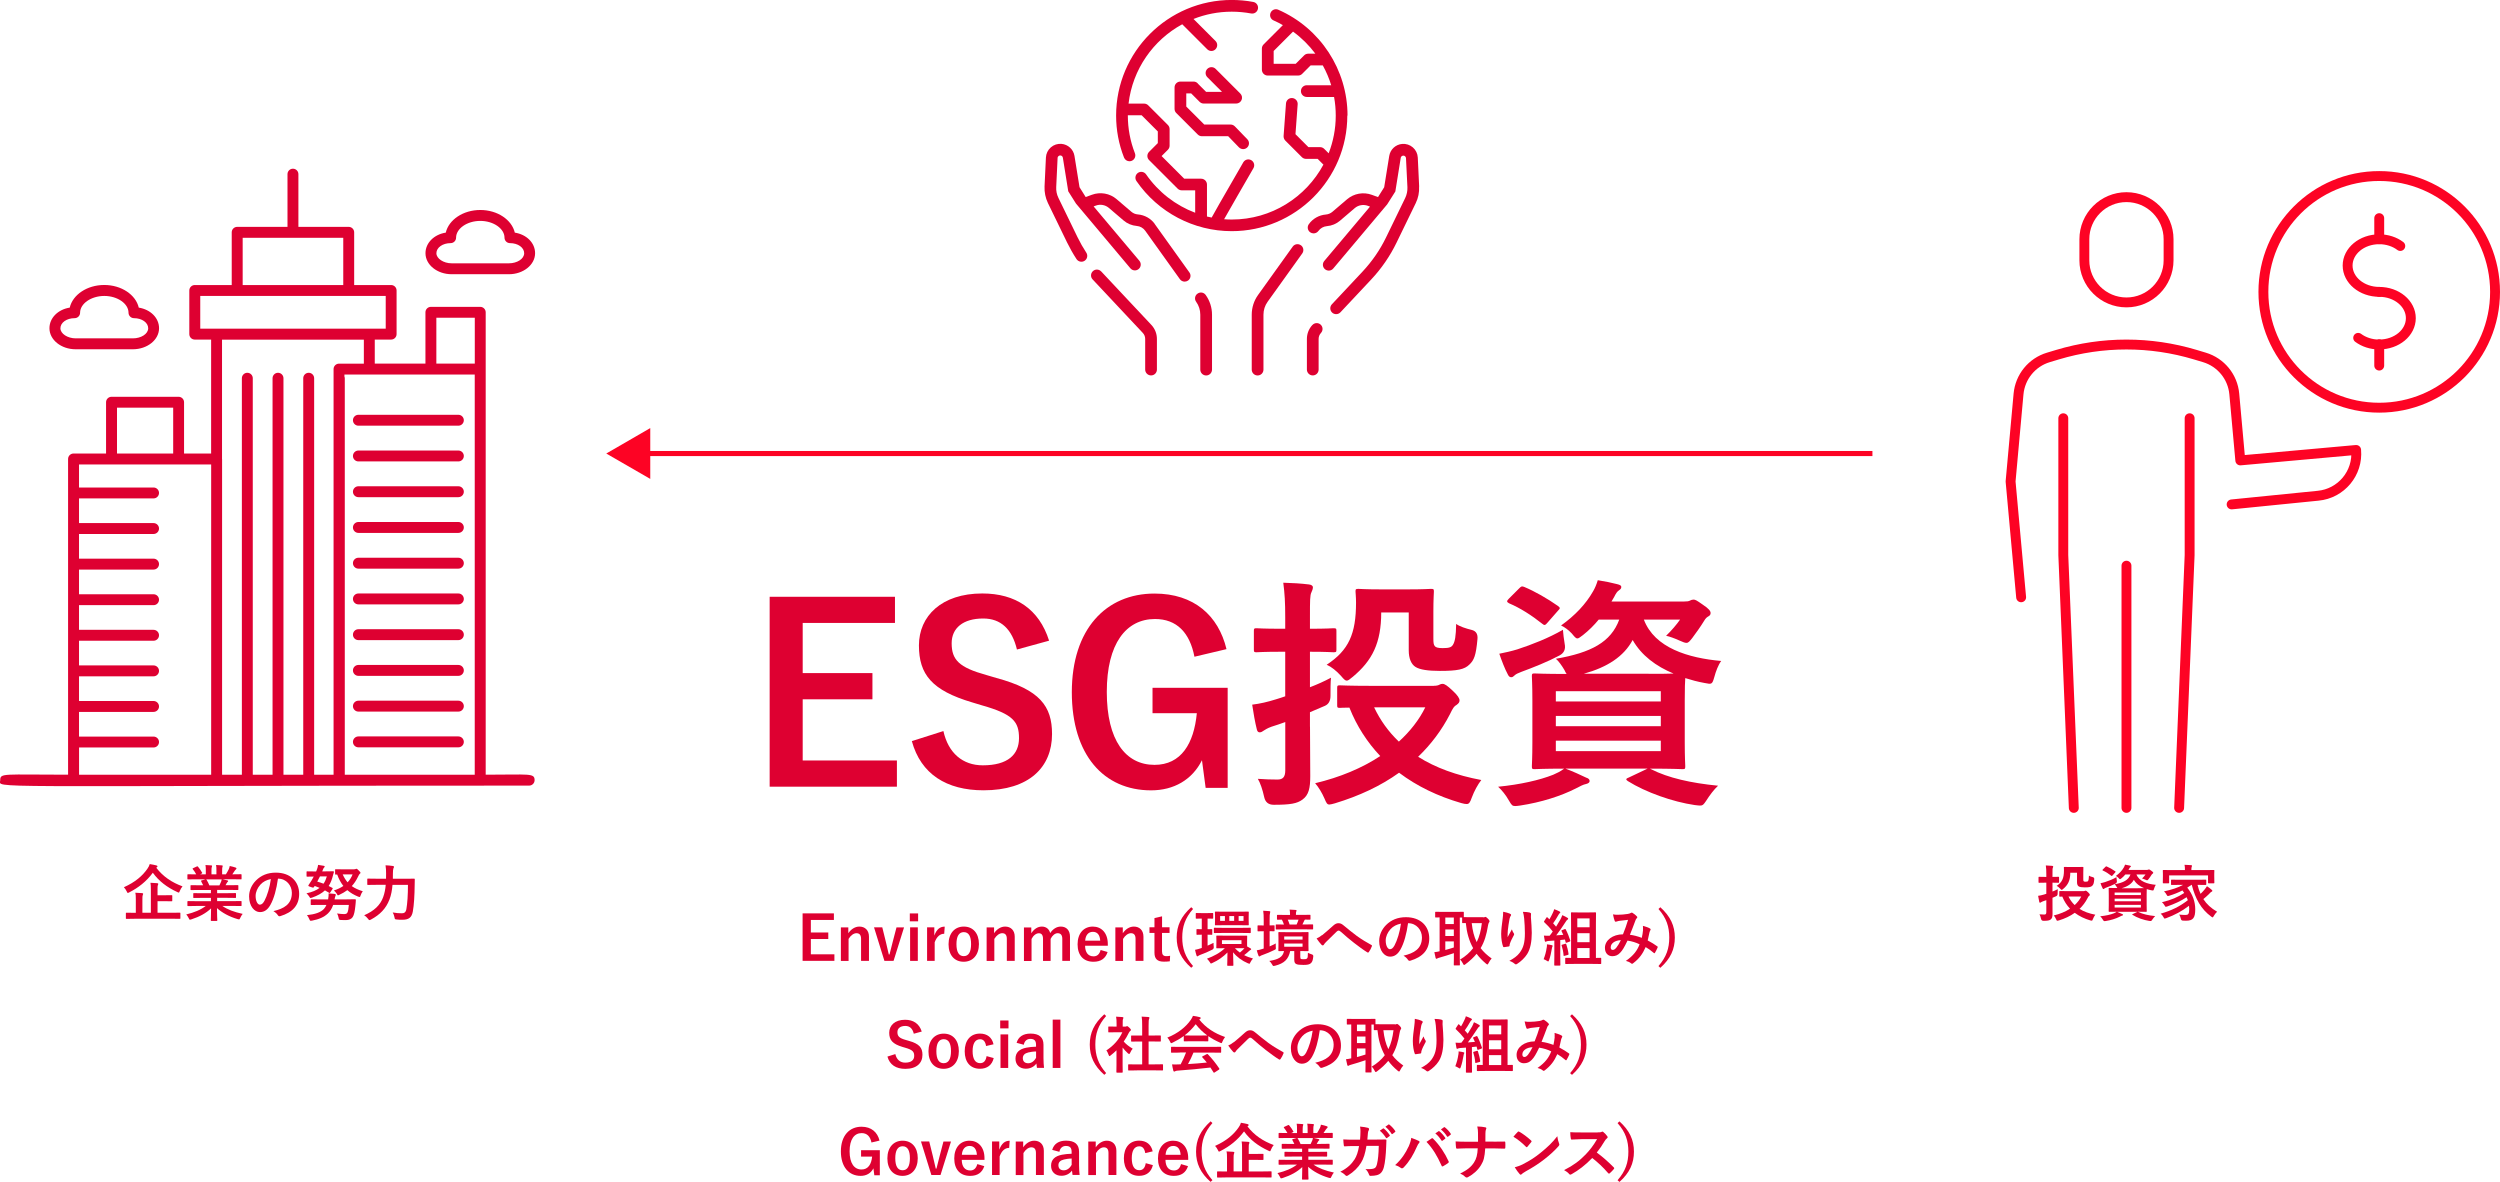<?xml version="1.0" encoding="UTF-8"?><svg id="_レイヤー_2" xmlns="http://www.w3.org/2000/svg" viewBox="0 0 490.38 231.83"><defs><style>.cls-1{fill:#fd0324;}.cls-2{stroke-linecap:round;stroke-linejoin:round;stroke-width:1.94px;}.cls-2,.cls-3{fill:none;stroke:#fd0324;}.cls-3{stroke-miterlimit:10;}.cls-4{fill:#de0031;}</style></defs><g id="_レイヤー_1-2"><path class="cls-4" d="m163.57,180.45h-4.52v2.46h3.42v1.28h-3.42v3h4.62v1.28h-6.24v-9.31h6.14v1.28Z"/><path class="cls-4" d="m166.41,183.04c.53-.78,1.31-1.29,2.16-1.29,1.09,0,1.88.71,1.88,1.98v4.75h-1.55v-4.33c0-.76-.32-1.1-.91-1.1-.53,0-1.13.43-1.54,1.12v4.32h-1.51v-6.58h1.46v1.15Z"/><path class="cls-4" d="m175.27,188.48h-1.79l-2.04-6.58h1.62l.68,2.75c.23.9.38,1.65.6,2.57h.14c.24-.9.41-1.68.66-2.6l.71-2.71h1.48l-2.06,6.58Z"/><path class="cls-4" d="m180.09,180.72h-1.63v-1.55h1.63v1.55Zm-.06,7.76h-1.51v-6.58h1.51v6.58Z"/><path class="cls-4" d="m185.21,183.16c-.79,0-1.45.52-1.87,1.67v3.65h-1.49v-6.58h1.42v1.62c.47-1.29,1.15-1.76,2.04-1.76l-.1,1.42Z"/><path class="cls-4" d="m192.02,185.18c0,2.13-1.19,3.47-2.99,3.47s-2.97-1.29-2.97-3.43,1.2-3.47,2.99-3.47,2.97,1.29,2.97,3.43Zm-4.41.01c0,1.52.46,2.36,1.43,2.36s1.44-.83,1.44-2.36-.46-2.35-1.43-2.35-1.44.84-1.44,2.35Z"/><path class="cls-4" d="m195,183.04c.53-.78,1.31-1.29,2.16-1.29,1.09,0,1.88.71,1.88,1.98v4.75h-1.55v-4.33c0-.76-.32-1.1-.91-1.1-.53,0-1.13.43-1.54,1.12v4.32h-1.51v-6.58h1.46v1.15Z"/><path class="cls-4" d="m202.3,183.04c.52-.79,1.22-1.29,2.07-1.29s1.45.52,1.62,1.28c.52-.78,1.24-1.28,2.09-1.28,1.07,0,1.8.71,1.8,1.98v4.75h-1.51v-4.33c0-.74-.32-1.1-.91-1.1-.52,0-1.07.46-1.38,1.12v4.32h-1.49v-4.33c0-.76-.29-1.1-.82-1.1s-1.09.44-1.43,1.12v4.32h-1.49v-6.58h1.44v1.15Z"/><path class="cls-4" d="m212.84,185.51c.01,1.25.56,2.08,1.66,2.08.68,0,1.16-.38,1.39-1.25l1.37.4c-.41,1.26-1.31,1.91-2.77,1.91-1.97,0-3.12-1.26-3.12-3.42s1.21-3.48,2.99-3.48c1.68,0,2.94,1.22,2.94,3.45v.31h-4.45Zm2.97-1c-.07-1.1-.54-1.73-1.44-1.73s-1.44.67-1.51,1.73h2.95Z"/><path class="cls-4" d="m220.25,183.04c.53-.78,1.31-1.29,2.16-1.29,1.09,0,1.88.71,1.88,1.98v4.75h-1.55v-4.33c0-.76-.32-1.1-.91-1.1-.53,0-1.13.43-1.54,1.12v4.32h-1.51v-6.58h1.46v1.15Z"/><path class="cls-4" d="m227.93,181.89h1.48v1.1h-1.48v3.61c0,.66.26.95.82.95.25,0,.49-.01.77-.07l-.06,1.08c-.42.06-.78.07-1.18.07-1.25,0-1.83-.54-1.83-1.75v-3.89h-.98v-1.1h.98v-1.81l1.49-.34v2.15Z"/><path class="cls-4" d="m234.02,178.29c-1.57,1.79-2.12,3.5-2.12,5.6s.55,3.81,2.12,5.6l-.36.34c-1.99-1.76-2.85-3.61-2.85-5.94s.88-4.16,2.85-5.94l.36.34Z"/><path class="cls-4" d="m236.86,185.5c.37-.17.76-.35,1.18-.56-.01.23,0,.52.04.78q.05.38-.29.56c-.8.41-1.56.73-2.36,1.02-.19.07-.31.14-.37.19-.06.05-.13.1-.19.1-.07,0-.12-.04-.17-.16-.11-.32-.18-.65-.29-1.12.49-.1.73-.17,1.15-.31l.17-.06v-2.6c-.66,0-.85.02-.92.02-.11,0-.12-.01-.12-.13v-.86c0-.11.01-.12.12-.12.07,0,.26.02.92.02v-2.09h-.02c-.74,0-.96.02-1.03.02-.12,0-.13-.01-.13-.14v-.84c0-.12.01-.13.13-.13.07,0,.29.02,1.04.02h1.08c.76,0,.97-.02,1.04-.02.12,0,.13.01.13.13v.84c0,.13-.01.14-.13.14-.07,0-.29-.02-.97-.02v2.09c.54,0,.72-.02.79-.02.12,0,.13.04.13.12v.86c0,.12-.01.13-.13.13-.07,0-.25-.01-.79-.02v2.16Zm6.13-1.96c1.08,0,1.45-.01,1.52-.01.12,0,.13,0,.13.12,0,.07-.02.26-.02.77v1.22l.7.4c.07.05.1.1.1.16,0,.07-.06.1-.13.13-.08.05-.17.1-.25.18-.26.26-.61.55-1,.84.54.29,1.12.5,1.73.66-.2.24-.36.47-.49.72-.1.23-.13.31-.23.31-.06,0-.16-.04-.29-.1-1.1-.46-2.15-1.22-2.89-2.15.02,1.64.06,2.27.06,2.52,0,.12-.01.13-.12.13h-.96c-.12,0-.13-.01-.13-.13,0-.24.04-.88.05-2.48-.77.79-1.82,1.56-2.94,2.05-.13.07-.22.11-.28.11-.1,0-.14-.08-.26-.29-.16-.25-.34-.44-.54-.65,1.24-.46,2.54-1.12,3.51-2.06-1.09,0-1.46.02-1.54.02-.13,0-.14-.01-.14-.12,0-.08.02-.26.02-.77v-.71c0-.5-.02-.68-.02-.77,0-.12.01-.12.14-.12.07,0,.46.01,1.58.01h2.69Zm-3.14-.54c-1.16,0-1.55.02-1.62.02-.12,0-.13-.01-.13-.13v-.78c0-.12.01-.13.13-.13.07,0,.46.02,1.62.02h3.72c1.16,0,1.56-.02,1.64-.02.12,0,.13.01.13.13v.78c0,.12-.01.13-.13.13-.08,0-.48-.02-1.64-.02h-3.72Zm3.36-4.17c1.13,0,1.52-.02,1.61-.02.12,0,.13.01.13.13,0,.07-.02.28-.02.8v.84c0,.53.02.71.02.78,0,.13-.01.14-.13.14-.08,0-.48-.02-1.61-.02h-3.11c-1.18,0-1.58.02-1.66.02-.12,0-.13-.01-.13-.14,0-.07.02-.25.02-.78v-.84c0-.53-.02-.72-.02-.8,0-.12.01-.13.13-.13.07,0,.48.02,1.61.02h3.15Zm-2.94,1.8v-.94h-.94v.94h.94Zm3.25,3.79h-3.83v.75h3.83v-.75Zm-2.39-3.79h.95v-.94h-.95v.94Zm1.1,5.36c.3.32.64.61.98.86.35-.29.66-.59.9-.85-.23,0-.59-.01-1.13-.01h-.76Zm1.69-6.3h-.96v.94h.96v-.94Z"/><path class="cls-4" d="m249.04,185.64c.38-.17.78-.35,1.21-.58-.02.23-.02.49,0,.74.04.4.02.4-.32.56-.72.36-1.46.67-2.3.97-.2.07-.34.13-.4.18-.06.05-.13.1-.2.1s-.12-.04-.17-.14c-.12-.31-.23-.65-.34-1.07.4-.06.76-.14,1.19-.29l.17-.06v-3.39h-.05c-.74,0-.97.02-1.04.02-.11,0-.12-.01-.12-.13v-.91c0-.12.01-.13.12-.13.07,0,.3.02,1.04.02h.05v-1.07c0-.85-.02-1.22-.1-1.82.44.01.82.04,1.22.08.11.01.17.07.17.13,0,.08-.02.16-.05.24-.06.16-.08.46-.08,1.34v1.09c.56,0,.77-.02.84-.02.12,0,.13.01.13.13v.91c0,.12-.01.13-.13.13-.07,0-.28-.01-.84-.02v2.97Zm6.02,2.11c0,.22.04.3.13.35.07.04.22.05.56.05.31,0,.49-.02.61-.14.16-.14.18-.32.19-1.12.22.12.54.25.79.32q.3.1.26.41c-.07.74-.2,1.08-.48,1.32-.28.25-.67.33-1.45.33s-1.15-.05-1.4-.17c-.24-.1-.4-.32-.4-.86v-1.69h-.8c-.34,1.62-1.16,2.42-2.97,2.88-.13.04-.24.05-.29.05-.12,0-.16-.07-.28-.29-.16-.3-.37-.55-.56-.7,1.73-.28,2.66-.72,2.89-1.94-.66.01-.92.02-.98.02-.12,0-.13-.01-.13-.14,0-.07.02-.35.02-1v-1.46c0-.65-.02-.92-.02-1.01,0-.12.01-.13.13-.13.08,0,.46.02,1.54.02h2.6c1.08,0,1.44-.02,1.52-.02.12,0,.13.01.13.13,0,.08-.02.36-.02,1.01v1.46c0,.65.02.92.02,1,0,.13-.01.14-.13.14-.08,0-.44-.02-1.49-.02v1.2Zm-3.06-5.45c-1.16,0-1.57.02-1.64.02-.11,0-.12-.01-.12-.13v-.73c0-.12.01-.13.12-.13.06,0,.46.02,1.49.02-.12-.36-.26-.7-.41-.96-.54.01-.77.02-.82.02-.13,0-.14-.01-.14-.13v-.7c0-.12.01-.13.14-.13.07,0,.46.02,1.58.02h.84v-.11c0-.37-.02-.67-.08-.94.42.01.8.04,1.18.07.11.01.19.06.19.11,0,.07-.04.13-.07.2-.05.1-.06.25-.06.53v.13h1.14c1.12,0,1.51-.02,1.58-.02.12,0,.13.01.13.13v.7c0,.12-.01.13-.13.13-.06,0-.31-.01-.94-.02-.06.04-.11.1-.14.19-.13.28-.24.53-.37.77h.34c1.18,0,1.57-.02,1.63-.02.12,0,.13.01.13.13v.73c0,.12-.01.13-.13.13-.06,0-.46-.02-1.63-.02h-3.8Zm-.1,2h3.6v-.61h-3.6v.61Zm3.6.78h-3.6v.62h3.6v-.62Zm-2.9-4.69c.13.3.26.62.36.96h1.37c.14-.3.26-.58.38-.96h-2.11Z"/><path class="cls-4" d="m259.33,183.45c.4-.31,1.26-1.06,2.15-1.86.4-.36.7-.5,1.04-.5.41,0,.64.11,1.04.44.9.72,1.42,1.2,2.59,2.06,1.07.77,1.9,1.24,2.83,1.76.12.05.18.14.12.25-.13.36-.36.82-.59,1.13-.06.08-.11.12-.16.12s-.1-.01-.17-.06c-.58-.34-1.88-1.29-2.59-1.85-.86-.65-1.73-1.42-2.52-2.12-.23-.22-.38-.28-.53-.28-.13,0-.25.11-.41.25-.59.59-1.45,1.42-2.02,1.98-.24.25-.34.37-.43.53-.06.1-.13.14-.22.14s-.16-.04-.23-.11c-.25-.25-.7-.83-.98-1.25.36-.14.66-.34,1.06-.65Z"/><path class="cls-4" d="m276.19,181.1c-.28,2.04-.78,3.91-1.5,5.17-.52.9-1.14,1.38-2.04,1.38-1.06,0-2.12-1.13-2.12-3.08,0-1.15.49-2.25,1.35-3.12,1.01-1.01,2.28-1.54,3.9-1.54,2.88,0,4.57,1.77,4.57,4.16,0,2.23-1.26,3.63-3.69,4.37-.25.07-.36.02-.52-.22-.13-.2-.38-.48-.84-.76,2.03-.48,3.62-1.32,3.62-3.59,0-1.43-1.08-2.78-2.69-2.78h-.05Zm-3.44,1.16c-.58.65-.94,1.45-.94,2.22,0,1.1.44,1.71.82,1.71.31,0,.58-.16.9-.73.53-.97,1.07-2.7,1.27-4.29-.84.17-1.51.5-2.05,1.09Z"/><path class="cls-4" d="m290.92,179.94c.16,0,.24-.01.29-.04.06-.04.12-.05.18-.05.08,0,.2.08.5.38.18.2.29.36.29.46s-.06.19-.13.29c-.08.11-.13.32-.18.61-.28,1.71-.68,3.12-1.44,4.39.55.73,1.26,1.39,2.16,2.03-.19.19-.44.55-.62.92-.08.17-.13.25-.22.25-.06,0-.14-.06-.28-.17-.72-.6-1.33-1.24-1.83-1.92-.58.7-1.3,1.38-2.19,2.05-.13.1-.2.14-.26.14-.1,0-.14-.1-.24-.29-.16-.3-.34-.58-.56-.76,1.09-.66,1.93-1.4,2.57-2.25-.82-1.45-1.26-3.09-1.44-4.92-.37,0-.54.01-.59.01-.12,0-.13-.01-.13-.14v-.96h-.46v8c0,.82.02,1.2.02,1.27,0,.12-.01.13-.13.13h-.94c-.12,0-.13-.01-.13-.13,0-.08.02-.46.02-1.27v-1.01c-.88.31-2.07.67-2.85.89-.24.06-.34.11-.38.14-.06.05-.12.08-.19.08s-.13-.05-.16-.16c-.08-.32-.18-.76-.25-1.14.42-.05.66-.08,1.03-.18v-6.64c-.48.01-.7.02-.74.02-.12,0-.13-.01-.13-.13v-.85c0-.13.01-.14.13-.14.07,0,.43.02,1.48.02h2.39c1.06,0,1.42-.02,1.49-.02.12,0,.13.01.13.14v.91c.19.01.55.01,1.22.01h2.59Zm-5.75,1.32v-1.28h-1.67v1.28h1.67Zm0,2.34v-1.28h-1.67v1.28h1.67Zm0,1.06h-1.67v1.68c.55-.14,1.14-.32,1.67-.49v-1.19Zm3.51-3.59c.16,1.46.46,2.67.98,3.73.53-1.08.84-2.3,1.01-3.73h-1.99Z"/><path class="cls-4" d="m296.17,179.23c.16.06.23.13.23.24,0,.07-.02.12-.08.19-.08.1-.14.26-.22.56-.17.82-.26,1.67-.34,2.29-.02.43-.06.89-.04,1.32.26-.47.52-.92.84-1.54.11.36.23.58.37.78.06.07.07.13.07.19,0,.1-.05.19-.12.3-.26.5-.54,1.01-.71,1.54-.04.11-.05.22-.06.36,0,.12-.05.17-.16.19-.14.04-.66.11-.96.14-.08.01-.14-.07-.17-.16-.19-.52-.36-1.44-.36-2.43,0-.8.13-1.79.29-2.99.05-.42.1-.83.1-1.37.54.11,1,.23,1.31.37Zm3.9-.2c.24.06.26.12.24.32-.02.17-.02.38-.02.55.08,1.14.17,2.23.17,3.09,0,1.7-.28,3.18-.91,4.16-.47.74-1.22,1.45-1.98,1.93-.08.06-.17.08-.24.08-.08,0-.16-.04-.25-.13-.26-.23-.64-.44-1.02-.55.97-.54,1.56-.97,2.04-1.61.7-.95,1.01-1.93,1.01-3.83,0-.85-.06-2.1-.14-2.87-.06-.59-.12-.89-.25-1.31.53.02,1.02.05,1.37.14Z"/><path class="cls-4" d="m303.39,185.9c.04-.24.06-.41.05-.67.36.05.7.1.92.16.14.04.2.08.2.14s-.04.11-.07.17c-.04.06-.06.24-.1.43-.11.7-.3,1.55-.54,2.21-.06.18-.11.25-.17.25s-.14-.05-.28-.14c-.17-.11-.43-.24-.61-.3.29-.77.49-1.48.59-2.24Zm3.51-3.65c.14-.06.17-.04.23.07.37.71.65,1.44.88,2.15.05.13.01.18-.14.24l-.56.2c-.13.05-.18.02-.2-.08l-.14-.54c-.3.02-.61.06-.92.1v3.31c0,1.1.02,1.51.02,1.57,0,.12-.01.13-.13.13h-.94c-.12,0-.13-.01-.13-.13,0-.07.02-.47.02-1.57v-3.21c-.4.04-.77.06-1.13.08-.2.01-.36.06-.43.1-.05.02-.12.06-.19.06s-.11-.08-.13-.2c-.06-.29-.11-.62-.17-1.01.35.02.67.04.96.02h.17c.22-.26.42-.54.61-.83-.49-.64-1.06-1.25-1.66-1.81-.05-.05-.07-.07-.07-.11s.04-.08.08-.16l.4-.62c.05-.07.08-.11.12-.11.02,0,.06.02.11.07l.36.36c.25-.41.44-.79.66-1.25.16-.32.22-.52.28-.74.34.12.77.29,1.04.44.12.07.16.13.16.19s-.05.11-.11.16c-.1.07-.14.13-.23.29-.38.67-.68,1.16-1.07,1.69.19.22.4.43.58.66.3-.47.59-.95.86-1.43.14-.26.26-.56.36-.83.4.17.73.35,1.01.52.11.06.14.11.14.18,0,.08-.04.13-.13.18-.12.07-.22.2-.4.49-.61.96-1.26,1.87-1.81,2.59l1.38-.1c-.1-.25-.22-.49-.34-.73-.05-.11-.04-.14.13-.2l.48-.19Zm.13,2.87c.14-.04.17-.02.2.11.19.6.35,1.18.44,1.87.01.13,0,.18-.16.22l-.59.16c-.18.05-.2.05-.22-.07-.06-.77-.2-1.38-.38-1.93-.05-.13,0-.16.14-.19l.55-.16Zm1.75,3.95c-1.15,0-1.55.02-1.62.02-.13,0-.14-.01-.14-.13v-.94c0-.13.01-.14.14-.14.06,0,.31.02,1.01.02v-6.68c0-1.37-.02-2.05-.02-2.12,0-.13.01-.14.13-.14.07,0,.41.02,1.37.02h1.9c.97,0,1.3-.02,1.37-.02.13,0,.14.01.14.14,0,.07-.02.77-.02,2.12v6.68c.6,0,.84-.02.9-.02.13,0,.14.01.14.14v.94c0,.12-.01.13-.14.13-.07,0-.46-.02-1.61-.02h-3.54Zm.61-8.92v1.74h2.41v-1.74h-2.41Zm2.41,4.67v-1.77h-2.41v1.77h2.41Zm0,3.09v-1.94h-2.41v1.94h2.41Z"/><path class="cls-4" d="m322.27,182.43c.02-.26.02-.49-.01-.82.62.16,1.1.34,1.39.52.11.06.17.22.08.32-.07.16-.16.29-.19.47-.1.5-.22,1.03-.34,1.55.68.35,1.43.82,1.87,1.15.12.07.11.13.07.25-.12.29-.37.79-.52,1.03-.04.06-.07.08-.11.08-.05,0-.1-.04-.14-.08-.53-.46-1.01-.8-1.57-1.13-.61,1.38-1.26,2.25-2.42,3.15-.11.08-.17.13-.24.13-.05,0-.1-.02-.18-.08-.32-.26-.62-.38-1.04-.49,1.5-1.04,2.23-2.04,2.69-3.25-.66-.34-1.51-.6-2.37-.73-.64,1.32-.98,1.92-1.46,2.4-.44.47-.92.66-1.54.66-.7,0-1.43-.48-1.43-1.64,0-1.49,1.54-2.65,3.54-2.65.4-1,.7-1.83,1-2.84-.66.07-1.26.14-1.66.19-.17.02-.35.06-.54.13-.06.02-.14.05-.22.05-.1,0-.16-.05-.19-.13-.11-.24-.23-.71-.35-1.31.36.07.7.08,1.06.07.58,0,1.18-.06,1.86-.16.3-.05.43-.11.59-.2.05-.04.11-.05.16-.05.06,0,.12.01.17.05.3.18.59.42.82.66.07.07.11.13.11.2s-.05.13-.12.2c-.18.17-.23.4-.32.62-.31.82-.65,1.75-1.01,2.61.76.1,1.46.28,2.33.6.12-.55.2-1.01.25-1.55Zm-6.33,3.35c0,.38.13.55.42.55.23,0,.46-.16.7-.46.28-.35.56-.83.88-1.46-1.22.05-1.99.68-1.99,1.37Z"/><path class="cls-4" d="m325.68,177.96c1.97,1.78,2.84,3.63,2.84,5.94s-.86,4.17-2.84,5.94l-.37-.34c1.57-1.79,2.12-3.49,2.12-5.6s-.54-3.81-2.12-5.6l.37-.34Z"/><path class="cls-4" d="m179.24,202.76c-.24-1.01-.79-1.52-1.66-1.52-.98,0-1.55.47-1.55,1.21,0,.82.36,1.19,1.7,1.56l.49.14c2.12.58,2.72,1.38,2.72,2.75,0,1.63-1.13,2.76-3.36,2.76-1.81,0-3.07-.79-3.51-2.41l1.55-.49c.24,1.08.95,1.68,1.93,1.68,1.22,0,1.77-.53,1.77-1.33s-.29-1.18-1.81-1.61l-.48-.14c-1.98-.59-2.61-1.37-2.61-2.79s1.1-2.54,3.11-2.54c1.63,0,2.78.77,3.27,2.31l-1.57.43Z"/><path class="cls-4" d="m188.08,206.18c0,2.13-1.19,3.47-2.99,3.47s-2.97-1.29-2.97-3.43,1.2-3.47,2.99-3.47,2.97,1.29,2.97,3.43Zm-4.41.01c0,1.52.46,2.36,1.43,2.36s1.44-.83,1.44-2.36-.46-2.35-1.43-2.35-1.44.84-1.44,2.35Z"/><path class="cls-4" d="m193.42,205.18c-.14-.91-.55-1.33-1.16-1.33-.97,0-1.48.83-1.48,2.34s.5,2.35,1.48,2.35c.71,0,1.12-.47,1.26-1.38l1.4.38c-.32,1.37-1.28,2.1-2.7,2.1-1.87,0-2.99-1.28-2.99-3.43s1.15-3.47,2.99-3.47c1.42,0,2.37.75,2.66,2.1l-1.46.34Z"/><path class="cls-4" d="m197.82,201.72h-1.63v-1.55h1.63v1.55Zm-.06,7.76h-1.51v-6.58h1.51v6.58Z"/><path class="cls-4" d="m199.41,204.55c.34-1.19,1.29-1.81,2.72-1.81,1.7,0,2.55.72,2.55,2.18v2.61c0,.77.05,1.39.11,1.94h-1.39c-.05-.29-.07-.48-.11-.86-.47.67-1.24,1.02-2.07,1.02-1.21,0-2.03-.76-2.03-1.96s.72-1.89,2.15-2.17c.56-.11,1.21-.17,1.88-.19v-.37c0-.83-.35-1.16-1.14-1.16-.62,0-1.13.4-1.26,1.15l-1.42-.38Zm3.81,1.7c-.64.01-1.1.1-1.51.19-.71.17-1.08.53-1.08,1.12,0,.62.37,1,1.06,1,.58,0,1.15-.36,1.54-1.08v-1.22Z"/><path class="cls-4" d="m208,209.48h-1.51v-9.48h1.51v9.48Z"/><path class="cls-4" d="m216.97,199.29c-1.57,1.79-2.12,3.5-2.12,5.6s.55,3.81,2.12,5.6l-.36.34c-1.99-1.76-2.85-3.61-2.85-5.94s.88-4.16,2.85-5.94l.36.34Z"/><path class="cls-4" d="m219.02,206c-.37.36-.74.7-1.14,1-.12.1-.19.16-.25.16-.07,0-.12-.1-.19-.28-.12-.34-.26-.65-.42-.85,1.4-.89,2.53-2.18,3.13-3.55h-1.36c-.91,0-1.2.02-1.27.02-.12,0-.13-.01-.13-.13v-.89c0-.12.01-.13.13-.13.07,0,.36.02,1.27.02h.23v-.49c0-.64-.01-1.02-.1-1.46.46.01.82.04,1.25.08.12.01.19.07.19.12,0,.11-.04.17-.07.25-.07.14-.07.35-.07.96v.54h.5c.11,0,.17-.01.23-.05.05-.02.1-.05.13-.05.07,0,.19.07.44.31.23.23.32.35.32.43,0,.06-.02.12-.12.19-.11.11-.18.17-.28.35-.29.61-.64,1.2-1.02,1.75.47.54,1.03.97,1.76,1.4-.18.19-.35.48-.48.78-.08.18-.14.26-.23.26-.06,0-.13-.05-.24-.14-.38-.35-.73-.73-1.03-1.12v3.37c0,.89.02,1.36.02,1.42,0,.12-.01.13-.14.13h-.96c-.13,0-.14-.01-.14-.13,0-.07.02-.53.02-1.42v-2.87Zm4.01,3.96c-1.14,0-1.54.02-1.61.02-.12,0-.13-.01-.13-.13v-.95c0-.12.01-.13.13-.13.07,0,.47.02,1.61.02h1.01v-4.49h-.54c-1.07,0-1.44.01-1.51.01-.11,0-.12,0-.12-.12v-.95c0-.12.01-.12.12-.12.07,0,.44.01,1.51.01h.54v-1.91c0-.85-.01-1.26-.1-1.81.46.01.91.04,1.33.08.11.01.19.06.19.12,0,.1-.01.16-.06.25-.07.14-.1.44-.1,1.32v1.94h.76c1.07,0,1.44-.01,1.51-.01.12,0,.13,0,.13.12v.95c0,.12-.01.12-.13.12-.07,0-.44-.01-1.51-.01h-.76v4.49h1.09c1.14,0,1.52-.02,1.6-.02.13,0,.14.01.14.13v.95c0,.12-.01.13-.14.13-.07,0-.46-.02-1.6-.02h-3.37Z"/><path class="cls-4" d="m232.19,203.22c-.67.49-1.4.92-2.17,1.29-.14.07-.23.11-.29.11-.08,0-.12-.08-.22-.3-.14-.3-.31-.56-.54-.79,2.09-.83,3.65-2.1,4.61-3.49.2-.3.31-.5.42-.78.47.06.91.14,1.3.25.14.04.22.08.22.17,0,.07-.02.14-.12.19-.07.04-.12.07-.17.11,1.35,1.66,2.97,2.7,5.07,3.43-.23.29-.38.58-.52.9-.08.22-.12.3-.2.3-.06,0-.14-.04-.28-.1-.82-.36-1.6-.78-2.29-1.27v.89c0,.12-.01.13-.13.13-.07,0-.4-.02-1.35-.02h-1.85c-.96,0-1.28.02-1.35.02-.12,0-.13-.01-.13-.13v-.91Zm-.77,3.25c-1.13,0-1.51.02-1.58.02-.13,0-.14-.01-.14-.13v-.9c0-.12.01-.13.14-.13.07,0,.46.02,1.58.02h6.39c1.13,0,1.51-.02,1.58-.02.13,0,.14.01.14.13v.9c0,.12-.01.13-.14.13-.07,0-.46-.02-1.58-.02h-3.71c-.3.74-.66,1.5-1.07,2.25,1.25-.07,2.55-.18,3.69-.3-.28-.34-.55-.67-.88-1.02-.08-.1-.07-.14.07-.22l.77-.4c.13-.07.17-.06.25.02.82.85,1.5,1.71,2.23,2.78.06.1.06.14-.06.23l-.83.54c-.07.05-.11.07-.14.07s-.06-.02-.1-.08c-.2-.34-.41-.65-.6-.94-1.99.25-4.44.46-6.48.61-.19.01-.35.06-.43.11-.06.05-.12.07-.2.07s-.14-.06-.17-.17c-.11-.4-.18-.82-.25-1.24.44.04.84.02,1.31,0,.12,0,.25-.01.38-.01.43-.82.78-1.58,1.06-2.33h-1.25Zm4.1-3.35c.8,0,1.16-.01,1.29-.02-.86-.62-1.62-1.36-2.27-2.2-.64.84-1.37,1.57-2.19,2.2.11.01.44.02,1.32.02h1.85Z"/><path class="cls-4" d="m242,204.45c.4-.31,1.26-1.06,2.15-1.86.4-.36.7-.5,1.04-.5.41,0,.64.11,1.04.44.9.72,1.42,1.2,2.59,2.06,1.07.77,1.9,1.24,2.83,1.76.12.05.18.14.12.25-.13.36-.36.82-.59,1.13-.06.08-.11.12-.16.12s-.1-.01-.17-.06c-.58-.34-1.88-1.29-2.59-1.85-.86-.65-1.73-1.42-2.52-2.12-.23-.22-.38-.28-.53-.28-.13,0-.25.11-.41.25-.59.59-1.45,1.42-2.02,1.98-.24.25-.34.37-.43.53-.06.1-.13.14-.22.14s-.16-.04-.23-.11c-.25-.25-.7-.83-.98-1.25.36-.14.66-.34,1.06-.65Z"/><path class="cls-4" d="m258.87,202.1c-.28,2.04-.78,3.91-1.5,5.17-.52.9-1.14,1.38-2.04,1.38-1.06,0-2.12-1.13-2.12-3.08,0-1.15.49-2.25,1.35-3.12,1.01-1.01,2.28-1.54,3.9-1.54,2.88,0,4.57,1.77,4.57,4.16,0,2.23-1.26,3.63-3.69,4.37-.25.07-.36.02-.52-.22-.13-.2-.38-.48-.84-.76,2.03-.48,3.62-1.32,3.62-3.59,0-1.43-1.08-2.78-2.69-2.78h-.05Zm-3.44,1.16c-.58.65-.94,1.45-.94,2.22,0,1.1.44,1.71.82,1.71.31,0,.58-.16.9-.73.53-.97,1.07-2.7,1.27-4.29-.84.17-1.51.5-2.05,1.09Z"/><path class="cls-4" d="m273.59,200.94c.16,0,.24-.01.29-.04.06-.04.12-.05.18-.05.08,0,.2.08.5.38.18.2.29.36.29.46s-.06.19-.13.29c-.08.11-.13.32-.18.61-.28,1.71-.68,3.12-1.44,4.39.55.73,1.26,1.39,2.16,2.03-.19.19-.44.55-.62.92-.08.17-.13.25-.22.25-.06,0-.14-.06-.28-.17-.72-.6-1.33-1.24-1.83-1.92-.58.7-1.3,1.38-2.19,2.05-.13.1-.2.14-.26.14-.1,0-.14-.1-.24-.29-.16-.3-.34-.58-.56-.76,1.09-.66,1.93-1.4,2.57-2.25-.82-1.45-1.26-3.09-1.44-4.92-.37,0-.54.01-.59.01-.12,0-.13-.01-.13-.14v-.96h-.46v8c0,.82.02,1.2.02,1.27,0,.12-.01.13-.13.13h-.94c-.12,0-.13-.01-.13-.13,0-.08.02-.46.02-1.27v-1.01c-.88.31-2.07.67-2.85.89-.24.06-.34.11-.38.14-.06.05-.12.08-.19.08s-.13-.05-.16-.16c-.08-.32-.18-.76-.25-1.14.42-.05.66-.08,1.03-.18v-6.64c-.48.01-.7.02-.74.02-.12,0-.13-.01-.13-.13v-.85c0-.13.01-.14.13-.14.07,0,.43.02,1.48.02h2.39c1.06,0,1.42-.02,1.49-.02.12,0,.13.01.13.14v.91c.19.01.55.01,1.22.01h2.59Zm-5.75,1.32v-1.28h-1.67v1.28h1.67Zm0,2.34v-1.28h-1.67v1.28h1.67Zm0,1.06h-1.67v1.68c.55-.14,1.14-.32,1.67-.49v-1.19Zm3.51-3.59c.16,1.46.46,2.67.98,3.73.53-1.08.84-2.3,1.01-3.73h-1.99Z"/><path class="cls-4" d="m278.84,200.23c.16.06.23.13.23.24,0,.07-.02.12-.08.19-.08.1-.14.26-.22.56-.17.82-.26,1.67-.34,2.29-.02.43-.06.89-.04,1.32.26-.47.52-.92.84-1.54.11.36.23.58.37.78.06.07.07.13.07.19,0,.1-.05.19-.12.3-.26.5-.54,1.01-.71,1.54-.04.11-.05.22-.06.36,0,.12-.05.17-.16.19-.14.04-.66.11-.96.14-.08.01-.14-.07-.17-.16-.19-.52-.36-1.44-.36-2.43,0-.8.13-1.79.29-2.99.05-.42.1-.83.1-1.37.54.11,1,.23,1.31.37Zm3.9-.2c.24.06.26.12.24.32-.02.17-.02.38-.02.55.08,1.14.17,2.23.17,3.09,0,1.7-.28,3.18-.91,4.16-.47.74-1.22,1.45-1.98,1.93-.08.06-.17.08-.24.08-.08,0-.16-.04-.25-.13-.26-.23-.64-.44-1.02-.55.97-.54,1.56-.97,2.04-1.61.7-.95,1.01-1.93,1.01-3.83,0-.85-.06-2.1-.14-2.87-.06-.59-.12-.89-.25-1.31.53.02,1.02.05,1.37.14Z"/><path class="cls-4" d="m286.06,206.9c.04-.24.06-.41.05-.67.36.05.7.1.92.16.14.04.2.08.2.14s-.04.11-.07.17c-.04.06-.06.24-.1.43-.11.7-.3,1.55-.54,2.21-.06.18-.11.25-.17.25s-.14-.05-.28-.14c-.17-.11-.43-.24-.61-.3.29-.77.49-1.48.59-2.24Zm3.51-3.65c.14-.06.17-.04.23.07.37.71.65,1.44.88,2.15.05.13.01.18-.14.24l-.56.2c-.13.05-.18.02-.2-.08l-.14-.54c-.3.02-.61.06-.92.1v3.31c0,1.1.02,1.51.02,1.57,0,.12-.01.13-.13.13h-.94c-.12,0-.13-.01-.13-.13,0-.07.02-.47.02-1.57v-3.21c-.4.04-.77.06-1.13.08-.2.01-.36.06-.43.1-.05.02-.12.06-.19.06s-.11-.08-.13-.2c-.06-.29-.11-.62-.17-1.01.35.02.67.04.96.02h.17c.22-.26.42-.54.61-.83-.49-.64-1.06-1.25-1.66-1.81-.05-.05-.07-.07-.07-.11s.04-.08.08-.16l.4-.62c.05-.07.08-.11.12-.11.02,0,.06.02.11.07l.36.36c.25-.41.44-.79.66-1.25.16-.32.22-.52.28-.74.34.12.77.29,1.04.44.12.07.16.13.16.19s-.05.11-.11.16c-.1.07-.14.13-.23.29-.38.67-.68,1.16-1.07,1.69.19.22.4.43.58.66.3-.47.59-.95.86-1.43.14-.26.26-.56.36-.83.4.17.73.35,1.01.52.11.06.14.11.14.18,0,.08-.04.13-.13.18-.12.07-.22.2-.4.49-.61.96-1.26,1.87-1.81,2.59l1.38-.1c-.1-.25-.22-.49-.34-.73-.05-.11-.04-.14.13-.2l.48-.19Zm.13,2.87c.14-.04.17-.02.2.11.19.6.35,1.18.44,1.87.01.13,0,.18-.16.22l-.59.16c-.18.05-.2.05-.22-.07-.06-.77-.2-1.38-.38-1.93-.05-.13,0-.16.14-.19l.55-.16Zm1.75,3.95c-1.15,0-1.55.02-1.62.02-.13,0-.14-.01-.14-.13v-.94c0-.13.01-.14.14-.14.06,0,.31.02,1.01.02v-6.68c0-1.37-.02-2.05-.02-2.12,0-.13.01-.14.13-.14.07,0,.41.02,1.37.02h1.9c.97,0,1.3-.02,1.37-.02.13,0,.14.01.14.14,0,.07-.02.77-.02,2.12v6.68c.6,0,.84-.02.9-.02.13,0,.14.01.14.14v.94c0,.12-.01.13-.14.13-.07,0-.46-.02-1.61-.02h-3.54Zm.61-8.92v1.74h2.41v-1.74h-2.41Zm2.41,4.67v-1.77h-2.41v1.77h2.41Zm0,3.09v-1.94h-2.41v1.94h2.41Z"/><path class="cls-4" d="m304.94,203.43c.02-.26.02-.49-.01-.82.62.16,1.1.34,1.39.52.11.06.17.22.08.32-.07.16-.16.29-.19.47-.1.5-.22,1.03-.34,1.55.68.35,1.43.82,1.87,1.15.12.07.11.13.07.25-.12.29-.37.79-.52,1.03-.04.06-.07.08-.11.08-.05,0-.1-.04-.14-.08-.53-.46-1.01-.8-1.57-1.13-.61,1.38-1.26,2.25-2.42,3.15-.11.08-.17.13-.24.13-.05,0-.1-.02-.18-.08-.32-.26-.62-.38-1.04-.49,1.5-1.04,2.23-2.04,2.69-3.25-.66-.34-1.51-.6-2.37-.73-.64,1.32-.98,1.92-1.46,2.4-.44.47-.92.66-1.54.66-.7,0-1.43-.48-1.43-1.64,0-1.49,1.54-2.65,3.54-2.65.4-1,.7-1.83,1-2.84-.66.07-1.26.14-1.66.19-.17.02-.35.06-.54.13-.06.02-.14.05-.22.05-.1,0-.16-.05-.19-.13-.11-.24-.23-.71-.35-1.31.36.07.7.08,1.06.07.58,0,1.18-.06,1.86-.16.3-.05.43-.11.59-.2.05-.04.11-.05.16-.05.06,0,.12.01.17.05.3.18.59.42.82.66.07.07.11.13.11.2s-.05.13-.12.2c-.18.17-.23.4-.32.62-.31.82-.65,1.75-1.01,2.61.76.1,1.46.28,2.33.6.12-.55.2-1.01.25-1.55Zm-6.33,3.35c0,.38.13.55.42.55.23,0,.46-.16.7-.46.28-.35.56-.83.88-1.46-1.22.05-1.99.68-1.99,1.37Z"/><path class="cls-4" d="m308.35,198.96c1.97,1.78,2.84,3.63,2.84,5.94s-.86,4.17-2.84,5.94l-.37-.34c1.57-1.79,2.12-3.49,2.12-5.6s-.54-3.81-2.12-5.6l.37-.34Z"/><path class="cls-4" d="m170.94,224.11c-.23-1.17-.86-1.85-1.93-1.85-1.42,0-2.36,1.2-2.36,3.57s.92,3.57,2.34,3.57c1.31,0,1.93-1.04,2.08-2.53h-2.17v-1.25h3.68v4.91h-1.08l-.18-1.36c-.48.96-1.38,1.48-2.49,1.48-2.31,0-3.89-1.73-3.89-4.81s1.67-4.83,4.05-4.83c1.93,0,3.13,1.08,3.53,2.72l-1.57.37Z"/><path class="cls-4" d="m180.02,227.18c0,2.13-1.19,3.47-2.99,3.47s-2.97-1.29-2.97-3.43,1.2-3.47,2.99-3.47,2.97,1.29,2.97,3.43Zm-4.41.01c0,1.52.46,2.36,1.43,2.36s1.44-.83,1.44-2.36-.46-2.35-1.43-2.35-1.44.84-1.44,2.35Z"/><path class="cls-4" d="m184.48,230.48h-1.79l-2.04-6.58h1.62l.68,2.75c.23.9.38,1.65.6,2.57h.14c.24-.9.41-1.68.66-2.6l.71-2.71h1.48l-2.06,6.58Z"/><path class="cls-4" d="m188.65,227.51c.01,1.25.56,2.08,1.66,2.08.68,0,1.16-.38,1.39-1.25l1.37.4c-.41,1.26-1.31,1.91-2.77,1.91-1.97,0-3.12-1.26-3.12-3.42s1.21-3.48,2.99-3.48c1.68,0,2.94,1.22,2.94,3.45v.31h-4.45Zm2.97-1c-.07-1.1-.54-1.73-1.44-1.73s-1.44.67-1.51,1.73h2.95Z"/><path class="cls-4" d="m197.95,225.16c-.79,0-1.45.52-1.87,1.67v3.65h-1.49v-6.58h1.42v1.62c.47-1.29,1.15-1.76,2.04-1.76l-.1,1.42Z"/><path class="cls-4" d="m200.71,225.04c.53-.78,1.31-1.29,2.16-1.29,1.09,0,1.88.71,1.88,1.98v4.75h-1.55v-4.33c0-.76-.32-1.1-.91-1.1-.53,0-1.13.43-1.54,1.12v4.32h-1.51v-6.58h1.46v1.15Z"/><path class="cls-4" d="m206.39,225.55c.34-1.19,1.29-1.81,2.72-1.81,1.7,0,2.55.72,2.55,2.18v2.61c0,.77.05,1.39.11,1.94h-1.39c-.05-.29-.07-.48-.11-.86-.47.67-1.24,1.02-2.07,1.02-1.21,0-2.03-.76-2.03-1.96s.72-1.89,2.15-2.17c.56-.11,1.21-.17,1.88-.19v-.37c0-.83-.35-1.16-1.14-1.16-.62,0-1.13.4-1.26,1.15l-1.42-.38Zm3.81,1.7c-.64.01-1.1.1-1.51.19-.71.17-1.08.53-1.08,1.12,0,.62.37,1,1.06,1,.58,0,1.15-.36,1.54-1.08v-1.22Z"/><path class="cls-4" d="m214.94,225.04c.53-.78,1.31-1.29,2.16-1.29,1.09,0,1.88.71,1.88,1.98v4.75h-1.55v-4.33c0-.76-.32-1.1-.91-1.1-.53,0-1.13.43-1.54,1.12v4.32h-1.51v-6.58h1.46v1.15Z"/><path class="cls-4" d="m224.64,226.18c-.14-.91-.55-1.33-1.16-1.33-.97,0-1.48.83-1.48,2.34s.5,2.35,1.48,2.35c.71,0,1.12-.47,1.26-1.38l1.4.38c-.32,1.37-1.28,2.1-2.7,2.1-1.87,0-2.99-1.28-2.99-3.43s1.15-3.47,2.99-3.47c1.42,0,2.37.75,2.66,2.1l-1.46.34Z"/><path class="cls-4" d="m228.61,227.51c.01,1.25.56,2.08,1.66,2.08.68,0,1.16-.38,1.39-1.25l1.37.4c-.41,1.26-1.31,1.91-2.77,1.91-1.97,0-3.12-1.26-3.12-3.42s1.21-3.48,2.99-3.48c1.68,0,2.94,1.22,2.94,3.45v.31h-4.45Zm2.97-1c-.07-1.1-.54-1.73-1.44-1.73s-1.44.67-1.51,1.73h2.95Z"/><path class="cls-4" d="m237.82,220.29c-1.57,1.79-2.12,3.5-2.12,5.6s.55,3.81,2.12,5.6l-.36.34c-1.99-1.76-2.85-3.61-2.85-5.94s.88-4.16,2.85-5.94l.36.34Z"/><path class="cls-4" d="m244.71,220.97c1.34,1.74,3.07,2.88,5.13,3.63-.22.28-.4.55-.54.92-.08.22-.12.3-.2.3-.06,0-.14-.04-.28-.1-2.04-.94-3.62-2.15-4.8-3.79-1.28,1.73-2.84,2.93-4.61,3.84-.14.07-.23.12-.29.12-.08,0-.12-.08-.22-.29-.14-.31-.35-.6-.56-.83,2.24-1,3.67-2.25,4.63-3.65.22-.31.34-.56.44-.89.47.06.95.18,1.3.26.13.04.22.1.22.19,0,.07-.05.13-.13.18l-.1.08Zm-4.35,9.99c-1.07,0-1.43.02-1.51.02-.11,0-.12-.01-.12-.12v-.96c0-.12.01-.13.12-.13.08,0,.44.02,1.51.02h.32v-2.63c0-.58-.01-.97-.1-1.31.46.01.92.04,1.35.08.12.01.19.07.19.13,0,.11-.05.17-.08.25-.06.14-.07.38-.07.88v2.59h1.66v-4.57c0-.56-.01-.97-.08-1.31.44.01.94.04,1.34.08.12.01.19.07.19.13,0,.11-.04.18-.07.26-.07.14-.07.38-.07.86v1.12h1.21c1.09,0,1.48-.02,1.55-.02.12,0,.13.01.13.13v.94c0,.12-.01.13-.13.13-.07,0-.46-.02-1.55-.02h-1.21v2.27h2.85c1.06,0,1.43-.02,1.5-.02.12,0,.13.01.13.13v.96c0,.11-.01.12-.13.12-.07,0-.44-.02-1.5-.02h-7.44Z"/><path class="cls-4" d="m252.45,228.45c-1.08,0-1.44.02-1.51.02-.13,0-.14-.01-.14-.13v-.71c0-.13.01-.14.14-.14.07,0,.43.02,1.51.02h2.96v-.65h-1.69c-1.16,0-1.58.02-1.65.02-.12,0-.12-.01-.12-.13v-.68c0-.13,0-.14.12-.14.07,0,.49.02,1.65.02h1.69v-.64h-2.25c-1.15,0-1.54.02-1.61.02-.13,0-.14-.01-.14-.12v-.71c0-.12.01-.13.14-.13.07,0,.46.02,1.61.02h.73c-.13-.29-.25-.53-.38-.75-.06-.11-.07-.16.08-.2l.78-.22h-1.92c-1.08,0-1.44.02-1.51.02-.13,0-.14-.01-.14-.13v-.74c0-.13.01-.14.14-.14.07,0,.43.02,1.51.02h.08c-.19-.38-.41-.68-.68-1.03-.07-.08-.05-.13.1-.2l.7-.32c.12-.06.16-.05.23.05.29.35.59.76.8,1.16.06.11.06.12-.1.2l-.29.14h1.12v-.79c0-.42,0-.71-.07-1.04.37.01.84.04,1.16.07.1.01.14.05.14.11,0,.07-.02.13-.05.2-.04.08-.07.26-.07.66v.79h.97v-.78c0-.43,0-.72-.07-1.06.36.01.83.04,1.15.08.11.01.16.05.16.11s-.02.13-.05.19c-.04.08-.07.26-.07.66v.79h.74c.22-.34.38-.64.55-.98.08-.18.16-.36.2-.65.42.08.84.2,1.16.31.11.04.16.1.16.16,0,.1-.05.14-.12.2-.08.07-.14.14-.2.23-.16.25-.32.49-.49.73h.17c1.08,0,1.44-.02,1.51-.02.12,0,.13.01.13.14v.74c0,.12-.01.13-.13.13-.07,0-.43-.02-1.51-.02h-2.1c.31.06.59.12.95.22.1.02.16.07.16.14,0,.08-.06.14-.13.18-.06.04-.12.17-.17.25l-.22.38h.78c1.15,0,1.54-.02,1.61-.02.12,0,.13.01.13.13v.71c0,.11-.01.12-.13.12-.07,0-.46-.02-1.61-.02h-2.42v.64h1.91c1.18,0,1.58-.02,1.65-.02.12,0,.13.01.13.14v.68c0,.12-.01.13-.13.13-.07,0-.48-.02-1.65-.02h-1.91v.65h3.15c1.08,0,1.44-.02,1.51-.02.12,0,.13.01.13.14v.71c0,.12-.01.13-.13.13-.07,0-.43-.02-1.51-.02h-2.13c1.01.71,2.27,1.18,3.99,1.56-.16.19-.32.44-.47.77-.1.23-.14.31-.26.31-.06,0-.14-.02-.28-.06-1.62-.47-3.05-1.26-4.03-2.15,0,1.43.06,2.17.06,2.38,0,.12-.01.13-.13.13h-1.02c-.11,0-.12-.01-.12-.13,0-.2.04-.9.05-2.33-1.01.96-2.25,1.63-3.85,2.15-.13.05-.22.07-.28.07-.11,0-.16-.08-.26-.31-.16-.31-.32-.56-.48-.72,1.6-.4,2.82-.89,3.83-1.67h-1.94Zm4.63-4.04c.11-.2.2-.41.32-.7.06-.13.08-.25.13-.48h-3.06s.06.05.1.1c.18.3.37.66.54,1.08h1.97Z"/><path class="cls-4" d="m266.78,223.55c.05-.59.07-.97.08-1.62,0-.31-.01-.56-.08-.95.64.06,1.18.14,1.56.25.16.05.2.14.2.25,0,.07-.02.16-.06.23-.11.18-.13.3-.16.56-.04.38-.05.67-.11,1.26h1.82c.55,0,1.12-.02,1.67-.02.19,0,.25.04.25.17,0,.16-.02.64-.05,1.27-.05,1.48-.22,3.14-.44,3.95-.24.92-.65,1.43-1.42,1.62-.28.07-.71.13-1.21.13-.14,0-.24-.08-.29-.24-.16-.44-.35-.77-.7-1.09.89.04,1.33-.01,1.63-.11.32-.11.48-.3.62-.84.22-.91.32-1.93.36-3.6h-2.42c-.24,1.45-.56,2.53-1.07,3.32-.55.9-1.44,1.8-2.54,2.47-.1.06-.19.1-.28.1-.07,0-.16-.04-.23-.12-.24-.26-.6-.52-1.01-.7,1.38-.7,2.17-1.45,2.82-2.45.37-.6.67-1.42.86-2.59h-1.08c-.59,0-1.16.02-1.73.06-.12.01-.17-.06-.18-.2-.05-.29-.07-.72-.1-1.16.76.05,1.3.05,1.99.05h1.26Zm4.5-2.19c.06-.05.11-.04.18.02.37.29.8.77,1.14,1.28.05.07.05.13-.04.19l-.5.37c-.08.06-.14.05-.2-.04-.36-.55-.74-1.01-1.21-1.39l.64-.44Zm1.07-.78c.07-.05.11-.04.18.02.44.34.88.82,1.14,1.24.05.07.06.14-.04.22l-.48.37c-.1.07-.16.04-.2-.04-.32-.52-.71-.97-1.2-1.38l.6-.43Z"/><path class="cls-4" d="m276.28,224.96c.32-.73.5-1.34.54-1.77.61.22,1.15.43,1.49.61.11.05.14.12.14.19,0,.08-.05.17-.12.24-.13.13-.23.3-.42.73-.71,1.6-1.42,2.82-2.57,4.03-.11.12-.22.18-.34.18-.1,0-.18-.04-.28-.12-.24-.19-.62-.38-1.06-.52,1.26-1.12,2.12-2.48,2.6-3.57Zm4.49-1.63c.06-.05.12-.07.17-.07.06,0,.11.02.18.1,1.31,1.31,2.31,2.87,3.01,4.4.04.06.05.11.05.17,0,.07-.04.13-.12.19-.23.18-.61.43-1,.64-.16.07-.24.05-.29-.11-.89-2-1.77-3.41-2.96-4.67.43-.29.76-.52.96-.65Zm1.4-1.44c.06-.05.11-.04.18.02.37.29.8.77,1.14,1.28.05.07.05.13-.04.19l-.5.37c-.08.06-.14.05-.2-.04-.36-.55-.74-1.01-1.21-1.39l.64-.44Zm1.07-.78c.07-.05.11-.04.18.02.44.34.88.82,1.14,1.24.05.07.06.14-.04.22l-.48.37c-.1.07-.16.04-.2-.04-.32-.52-.71-.97-1.2-1.38l.6-.43Z"/><path class="cls-4" d="m292.95,223.94c.67,0,1.46-.01,2.09-.02.17-.01.22.01.23.22.02.3.02.64,0,.94,0,.19-.05.23-.23.23-.43,0-1.34-.05-2.01-.05h-1.7c-.12,1.74-.3,2.42-.82,3.27-.56.95-1.52,1.82-2.55,2.36-.1.06-.18.08-.28.08s-.18-.04-.26-.12c-.3-.28-.59-.48-1.01-.66,1.35-.65,2.15-1.28,2.72-2.17.47-.72.67-1.5.73-2.77h-2.31c-.59,0-1.27.05-1.73.06-.16.01-.19-.05-.22-.23-.04-.24-.06-.74-.08-1.19.78.06,1.45.06,2.04.06h2.36c0-.6,0-1.25-.01-1.78-.01-.38-.02-.73-.14-1.21.6.02,1.21.07,1.6.17.13.04.18.08.18.17,0,.07-.04.16-.08.26-.05.11-.1.4-.1.73,0,.56,0,.96-.01,1.64h1.61Z"/><path class="cls-4" d="m297.69,222.04c.05-.06.11-.1.17-.1.05,0,.1.02.16.06.61.32,1.61,1.06,2.29,1.7.07.07.11.12.11.17s-.02.1-.07.16c-.18.24-.58.72-.74.9-.06.06-.1.1-.14.1s-.1-.04-.16-.1c-.72-.74-1.58-1.43-2.45-1.96.26-.32.61-.7.84-.94Zm1.04,6.32c1.46-.76,2.24-1.26,3.45-2.23,1.46-1.19,2.27-1.96,3.29-3.26.07.6.18,1.01.34,1.4.04.08.06.16.06.23,0,.11-.06.2-.19.36-.64.74-1.67,1.7-2.76,2.54-1,.78-2,1.45-3.62,2.35-.54.32-.7.44-.8.55-.07.07-.14.12-.22.12-.06,0-.13-.05-.2-.13-.3-.34-.67-.83-.96-1.33.61-.17.98-.28,1.62-.6Z"/><path class="cls-4" d="m313.35,222.12c.43,0,.65-.01.83-.11.05-.04.08-.05.13-.05.07,0,.13.05.2.1.28.22.55.53.78.84.04.06.06.11.06.16,0,.07-.05.16-.16.24-.16.13-.31.31-.44.53-.49.84-.96,1.51-1.54,2.24,1.15.85,2.22,1.79,3.32,2.9.06.06.1.12.1.17s-.02.11-.08.18c-.23.28-.5.56-.8.82-.05.05-.1.07-.14.07-.06,0-.11-.04-.17-.1-1.01-1.18-2.04-2.12-3.12-2.97-1.36,1.42-2.72,2.43-4.03,3.17-.11.05-.19.1-.28.1-.07,0-.14-.04-.2-.11-.26-.32-.61-.56-1.01-.78,1.87-.95,2.99-1.8,4.22-3.06.86-.9,1.52-1.75,2.25-3.01h-3.09c-.62.01-1.25.04-1.9.08-.1.01-.13-.07-.16-.2-.06-.25-.11-.83-.11-1.25.65.05,1.25.05,2.03.05h3.3Z"/><path class="cls-4" d="m317.66,219.96c1.97,1.78,2.84,3.63,2.84,5.94s-.86,4.17-2.84,5.94l-.37-.34c1.57-1.79,2.12-3.49,2.12-5.6s-.54-3.81-2.12-5.6l.37-.34Z"/><path class="cls-4" d="m30.67,170.23c1.34,1.74,3.07,2.88,5.13,3.63-.22.28-.4.55-.54.92-.08.22-.12.3-.2.3-.06,0-.14-.04-.28-.1-2.04-.94-3.62-2.15-4.8-3.79-1.28,1.73-2.84,2.93-4.61,3.84-.14.07-.23.12-.29.12-.08,0-.12-.08-.22-.29-.14-.31-.35-.6-.56-.83,2.24-1,3.67-2.25,4.63-3.65.22-.31.34-.56.44-.89.47.06.95.18,1.3.26.13.04.22.1.22.19,0,.07-.05.13-.13.18l-.1.08Zm-4.35,9.99c-1.07,0-1.43.02-1.51.02-.11,0-.12-.01-.12-.12v-.96c0-.12.01-.13.12-.13.08,0,.44.02,1.51.02h.32v-2.63c0-.58-.01-.97-.1-1.31.46.01.92.04,1.35.08.12.01.19.07.19.13,0,.11-.05.17-.08.25-.06.14-.07.38-.07.88v2.59h1.66v-4.57c0-.56-.01-.97-.08-1.31.44.01.94.04,1.34.08.12.01.19.07.19.13,0,.11-.04.18-.07.26-.07.14-.07.38-.07.86v1.12h1.21c1.09,0,1.48-.02,1.55-.02.12,0,.13.01.13.13v.94c0,.12-.01.13-.13.13-.07,0-.46-.02-1.55-.02h-1.21v2.27h2.85c1.06,0,1.43-.02,1.5-.02.12,0,.13.01.13.13v.96c0,.11-.01.12-.13.12-.07,0-.44-.02-1.5-.02h-7.44Z"/><path class="cls-4" d="m38.41,177.71c-1.08,0-1.44.02-1.51.02-.13,0-.14-.01-.14-.13v-.71c0-.13.01-.14.14-.14.07,0,.43.02,1.51.02h2.96v-.65h-1.69c-1.16,0-1.58.02-1.65.02-.12,0-.12-.01-.12-.13v-.68c0-.13,0-.14.12-.14.07,0,.49.02,1.65.02h1.69v-.64h-2.25c-1.15,0-1.54.02-1.61.02-.13,0-.14-.01-.14-.12v-.71c0-.12.01-.13.14-.13.07,0,.46.02,1.61.02h.73c-.13-.29-.25-.53-.38-.75-.06-.11-.07-.16.08-.2l.78-.22h-1.92c-1.08,0-1.44.02-1.51.02-.13,0-.14-.01-.14-.13v-.74c0-.13.01-.14.14-.14.07,0,.43.02,1.51.02h.08c-.19-.38-.41-.68-.68-1.03-.07-.08-.05-.13.1-.2l.7-.32c.12-.06.16-.05.23.05.29.35.59.76.8,1.16.06.11.06.12-.1.2l-.29.14h1.12v-.79c0-.42,0-.71-.07-1.04.37.01.84.04,1.16.07.1.01.14.05.14.11,0,.07-.02.13-.05.2-.04.08-.07.26-.07.66v.79h.97v-.78c0-.43,0-.72-.07-1.06.36.01.83.04,1.15.08.11.01.16.05.16.11s-.02.13-.05.19c-.04.08-.07.26-.07.66v.79h.74c.22-.34.38-.64.55-.98.08-.18.16-.36.2-.65.42.08.84.2,1.16.31.11.04.16.1.16.16,0,.1-.05.14-.12.2-.08.07-.14.14-.2.23-.16.25-.32.49-.49.73h.17c1.08,0,1.44-.02,1.51-.02.12,0,.13.01.13.14v.74c0,.12-.01.13-.13.13-.07,0-.43-.02-1.51-.02h-2.1c.31.06.59.12.95.22.1.02.16.07.16.14,0,.08-.06.14-.13.18-.06.04-.12.17-.17.25l-.22.38h.78c1.15,0,1.54-.02,1.61-.02.12,0,.13.01.13.13v.71c0,.11-.01.12-.13.12-.07,0-.46-.02-1.61-.02h-2.42v.64h1.91c1.18,0,1.58-.02,1.66-.02.12,0,.13.01.13.14v.68c0,.12-.01.13-.13.13-.07,0-.48-.02-1.66-.02h-1.91v.65h3.15c1.08,0,1.44-.02,1.51-.02.12,0,.13.01.13.14v.71c0,.12-.01.13-.13.13-.07,0-.43-.02-1.51-.02h-2.13c1.01.71,2.27,1.18,3.99,1.56-.16.19-.32.44-.47.77-.1.23-.14.31-.26.31-.06,0-.14-.02-.28-.06-1.62-.47-3.05-1.26-4.03-2.15,0,1.43.06,2.17.06,2.38,0,.12-.01.13-.13.13h-1.02c-.11,0-.12-.01-.12-.13,0-.2.04-.9.05-2.33-1.01.96-2.25,1.63-3.85,2.15-.13.05-.22.07-.28.07-.11,0-.16-.08-.26-.31-.16-.31-.32-.56-.48-.72,1.6-.4,2.82-.89,3.83-1.67h-1.94Zm4.63-4.04c.11-.2.2-.41.32-.7.06-.13.08-.25.13-.48h-3.06s.06.05.1.1c.18.3.37.66.54,1.08h1.97Z"/><path class="cls-4" d="m54.52,172.36c-.28,2.04-.78,3.91-1.5,5.17-.52.9-1.14,1.38-2.04,1.38-1.06,0-2.12-1.13-2.12-3.08,0-1.15.49-2.25,1.35-3.12,1.01-1.01,2.28-1.54,3.9-1.54,2.88,0,4.57,1.77,4.57,4.16,0,2.23-1.26,3.63-3.69,4.37-.25.07-.36.02-.52-.22-.13-.2-.38-.48-.84-.76,2.03-.48,3.62-1.32,3.62-3.59,0-1.43-1.08-2.78-2.69-2.78h-.05Zm-3.44,1.16c-.58.65-.94,1.45-.94,2.22,0,1.1.44,1.71.82,1.71.31,0,.58-.16.9-.73.53-.97,1.07-2.7,1.27-4.29-.84.17-1.51.5-2.05,1.09Z"/><path class="cls-4" d="m63.9,170.92c1.04,0,1.37-.02,1.44-.02.13,0,.18.06.16.16l-.17.58c-.2.84-.47,1.55-.86,2.15.25.12.49.24.72.37.1.05.11.1.02.23l-.42.65c-.1.14-.12.17-.25.08-.28-.17-.54-.32-.8-.47-.62.58-1.44,1.03-2.53,1.42-.13.05-.22.07-.28.07-.11,0-.16-.08-.29-.3-.17-.26-.34-.44-.53-.61,1.12-.24,1.96-.59,2.58-1.07-.31-.14-.62-.26-.96-.38-.04.07-.08.13-.12.18-.11.16-.14.19-.4.11l-.52-.18c-.14-.05-.22-.1-.22-.17,0-.04.02-.08.07-.14.2-.28.41-.59.59-.9.14-.24.28-.48.41-.74-.9,0-1.23.02-1.28.02-.12,0-.13-.01-.13-.14v-.77c0-.12.01-.13.13-.13.06,0,.41.02,1.43.02h.32l.14-.35c.11-.28.2-.58.25-.94.4.05.85.13,1.15.19.1.02.14.08.14.14s-.05.13-.11.19c-.1.08-.16.2-.24.42l-.14.34h.68Zm4.1,5.49c1.18,0,1.58-.02,1.66-.02.12,0,.14.04.14.16-.01.37-.05.75-.1,1.21-.1.95-.24,1.71-.52,2.13-.24.36-.7.59-1.33.59-.32,0-.61,0-.96-.02-.37-.02-.4-.05-.46-.38-.06-.33-.19-.7-.31-.9.58.08,1.03.12,1.33.12.36,0,.54-.06.67-.25.16-.26.26-.85.31-1.55h-3.08c-.24.7-.58,1.24-1.01,1.66-.77.74-1.76,1.16-3.15,1.43-.12.02-.19.02-.25.02-.13,0-.16-.06-.25-.28-.13-.32-.3-.6-.48-.82,1.61-.17,2.7-.55,3.33-1.22.19-.2.36-.48.49-.79h-1.31c-1.18,0-1.57.02-1.64.02-.12,0-.13-.01-.13-.13v-.86c0-.12.01-.13.13-.13.07,0,.47.02,1.64.02h1.64c.08-.48.11-.82.1-1.19.41.02.79.06,1.16.11.17.02.25.08.25.17,0,.1-.04.17-.08.24-.06.11-.08.28-.17.67h2.36Zm-5.24-4.5c-.17.35-.35.68-.53,1.02.42.12.84.25,1.23.41.29-.41.49-.88.65-1.43h-1.36Zm6.67-1.4c.19,0,.24-.01.3-.04.06-.04.11-.06.16-.06.12,0,.23.07.48.34.23.23.34.35.34.46,0,.07-.05.12-.14.19-.1.07-.18.24-.35.58-.34.7-.73,1.31-1.22,1.83.61.44,1.32.75,2.16,1.01-.18.25-.34.53-.43.83-.07.22-.11.3-.2.3-.06,0-.16-.04-.29-.08-.82-.34-1.51-.74-2.11-1.27-.44.32-.95.64-1.55.91-.13.07-.22.11-.28.11-.08,0-.13-.08-.23-.29-.16-.26-.36-.48-.58-.66.72-.24,1.34-.53,1.86-.89-.48-.61-.89-1.34-1.21-2.24-.17.01-.25.01-.28.01-.12,0-.13-.01-.13-.13v-.79c0-.12.01-.13.13-.13.07,0,.38.02,1.36.02h2.22Zm-2.21,1.01c.28.61.59,1.13.96,1.55.42-.44.74-.95.98-1.55h-1.94Z"/><path class="cls-4" d="m76.99,173.56c-.08,1.01-.26,2.03-.6,2.89-.68,1.77-1.85,2.96-3.62,3.92-.14.06-.23.11-.29.11-.1,0-.16-.07-.29-.25-.24-.31-.5-.55-.76-.7,1.96-.85,3.17-1.99,3.73-3.56.28-.77.43-1.57.5-2.41h-1.87c-1.15,0-1.55.02-1.61.02-.13,0-.14-.01-.14-.13v-.98c0-.12.01-.13.14-.13.06,0,.46.02,1.61.02h1.93c0-.35.01-.7.01-1.04,0-.59-.02-1.06-.11-1.59.47.02,1.01.06,1.42.13.18.02.24.08.24.17,0,.13-.05.2-.11.3-.06.14-.1.49-.1,1.02,0,.32,0,.67-.01,1.02h2.52c1.16,0,1.56-.02,1.64-.02.12,0,.14.02.14.14-.02.36-.02.77-.02,1.08-.02,1.99-.13,3.98-.37,5.26-.22,1.15-.8,1.57-2,1.58-.46.01-.79-.01-1.15-.05-.37-.04-.37-.05-.44-.43-.08-.38-.19-.7-.35-.95.78.13,1.21.16,1.8.16.44,0,.76-.17.88-.8.2-1.15.31-2.77.31-4.77h-3.03Z"/><path class="cls-4" d="m402.6,176.8c0,.84.01,1.83.01,2.42s-.07.92-.38,1.15c-.26.19-.59.25-1.4.25q-.38,0-.47-.37c-.08-.38-.19-.7-.31-.9.31.02.7.04.96.04s.38-.12.38-.46v-2.36c-.23.08-.44.16-.67.23-.2.07-.32.16-.38.19-.06.05-.13.08-.19.08-.07,0-.12-.04-.14-.14-.08-.34-.17-.8-.23-1.21.38-.05.75-.13,1.17-.26.14-.05.29-.08.44-.14v-2.18h-.2c-.86,0-1.14.02-1.2.02-.12,0-.13-.01-.13-.13v-.91c0-.12.01-.13.13-.13.06,0,.33.02,1.2.02h.2v-.55c0-.77-.02-1.15-.1-1.7.44.01.85.04,1.26.08.12.01.19.07.19.13,0,.1-.04.17-.07.25-.07.14-.07.4-.07,1.21v.58c.83,0,1.08-.02,1.15-.02.13,0,.14.01.14.13v.91c0,.12-.01.13-.14.13-.07,0-.32-.02-1.15-.02v1.74c.35-.13.7-.29,1.03-.47-.02.22-.02.58-.02.89q0,.37-.28.49l-.73.31v.71Zm6.07-2c.14,0,.23-.02.29-.06.05-.02.08-.04.14-.04.1,0,.23.08.48.32.26.24.35.4.35.48,0,.1-.04.14-.14.23-.12.06-.18.16-.32.46-.41.79-.94,1.49-1.56,2.09.85.54,1.88.91,3.09,1.14-.17.22-.35.54-.47.86-.08.24-.13.31-.25.31-.06,0-.14-.01-.26-.05-1.15-.33-2.17-.83-3.05-1.49-.9.65-1.96,1.14-3.14,1.5-.13.04-.22.06-.28.06-.11,0-.14-.07-.24-.3-.12-.28-.29-.55-.46-.74,1.21-.29,2.3-.74,3.19-1.33-.64-.67-1.15-1.46-1.51-2.37-.29,0-.43.01-.47.01-.12,0-.13-.01-.13-.13v-.84c0-.12.01-.13.13-.13.07,0,.44.02,1.52.02h3.08Zm-2.58-3.6c0,1.49-.43,2.36-1.4,3.17-.14.12-.22.18-.29.18s-.14-.07-.28-.23c-.23-.25-.48-.46-.71-.55,1.08-.71,1.44-1.51,1.44-3.05,0-.29-.02-.47-.02-.54,0-.12.01-.13.14-.13.07,0,.32.02,1.14.02h1.25c.83,0,1.09-.02,1.16-.02.13,0,.14.01.14.13,0,.07-.02.37-.02.97v1.32c0,.23.01.31.07.38.05.06.16.1.38.1.34,0,.43-.05.5-.17.1-.16.14-.41.16-1.02.16.12.48.23.78.3q.3.08.26.44c-.07.8-.17,1.03-.4,1.25-.24.24-.59.31-1.45.31-.58,0-.97-.06-1.19-.19s-.34-.42-.34-.82v-1.86h-1.34Zm-.35,4.65c.3.64.71,1.2,1.21,1.68.55-.5,1-1.07,1.29-1.68h-2.51Z"/><path class="cls-4" d="m419.47,178.89c.83.42,1.93.67,3.27.8-.2.19-.4.44-.59.74-.12.18-.17.23-.28.23-.05,0-.12,0-.29-.02-1.07-.16-2.4-.62-3.27-1.18-.11-.07-.11-.12.06-.18l.91-.43h-4.03c.43.17.68.29,1.02.44.12.04.17.1.17.17s-.07.12-.18.14c-.13.02-.29.11-.49.22-.73.37-1.7.68-2.73.84-.1.01-.18.02-.24.02-.14,0-.18-.05-.3-.25-.17-.3-.36-.53-.54-.7,1.09-.11,2.04-.32,2.7-.59.17-.07.35-.16.54-.3-1,0-1.38.02-1.45.02-.12,0-.13-.01-.13-.14,0-.07.02-.41.02-1.18v-2.05c0-.78-.02-1.1-.02-1.19,0-.12.01-.13.13-.13.08,0,.48.02,1.57.02-.04-.05-.07-.11-.11-.19-.12-.2-.29-.44-.42-.55,1.73-.3,2.7-.82,3.11-1.92h-1.01c-.23.28-.48.53-.77.76-.14.11-.22.17-.28.17-.08,0-.14-.08-.28-.24-.16-.17-.35-.31-.53-.4.68-.49,1.21-1.04,1.57-1.68.08-.14.17-.34.23-.54.37.06.67.12.95.19.14.04.2.07.2.13,0,.07-.02.11-.11.17-.1.06-.16.16-.24.32l-.13.23h3.55c.16,0,.24-.01.3-.05.05-.02.11-.05.17-.05.08,0,.16.04.44.24.32.22.4.32.4.42,0,.07-.04.12-.1.16-.08.05-.14.1-.22.22-.2.33-.38.58-.59.85-.13.17-.19.24-.29.24-.07,0-.17-.04-.32-.11-.26-.12-.5-.2-.67-.24.26-.25.53-.56.68-.79h-1.78c.53,1.39,2.18,1.88,3.79,2.03-.14.19-.26.52-.34.78-.11.37-.12.37-.48.3-.34-.06-.65-.14-.95-.24-.01.16-.02.49-.02,1.09v2.05c0,.77.02,1.1.02,1.18,0,.13-.01.14-.13.14-.07,0-.49-.02-1.61-.02l.08.04Zm-4.25-6.15q.08.4-.25.58c-.59.31-1.28.59-1.87.8-.16.06-.26.11-.32.17-.06.06-.11.1-.17.1-.07,0-.12-.04-.17-.13-.16-.29-.3-.67-.42-1.02.3-.06.58-.12.89-.22.7-.23,1.54-.55,2.23-.96.01.2.05.44.08.68Zm-2.23-2.71c.11-.11.13-.12.25-.07.52.22,1.13.56,1.66.94.06.05.08.07.08.11,0,.02-.02.06-.08.12l-.52.59c-.11.13-.16.14-.25.06-.53-.42-1.09-.78-1.63-1.01-.06-.04-.1-.06-.1-.1s.02-.07.08-.13l.5-.5Zm1.8,5.04v.5h5.15v-.5h-5.15Zm5.15,1.71v-.5h-5.15v.5h5.15Zm0,.71h-5.15v.52h5.15v-.52Zm-.6-3.27c.58,0,.96,0,1.22-.01-.86-.36-1.57-.89-2-1.64-.43.8-1.24,1.33-2.4,1.66h3.18Z"/><path class="cls-4" d="m429.85,173.57c-.28.2-.55.38-.82.54,1.07,1.31,1.57,2.77,1.57,4.25,0,1.68-.41,2.24-1.81,2.24-.2,0-.41,0-.62-.02q-.32-.02-.38-.32c-.08-.35-.19-.65-.35-.86.53.06,1,.07,1.25.07.5,0,.73-.14.73-1.15,0-.22-.01-.44-.04-.65-1.42,1.08-2.81,1.81-4.47,2.43-.14.05-.23.08-.29.08-.1,0-.14-.07-.24-.26-.18-.34-.31-.48-.56-.7,2.15-.62,3.79-1.44,5.33-2.65-.07-.19-.14-.38-.24-.58-1.16.77-2.39,1.32-3.79,1.81-.14.05-.23.08-.29.08-.08,0-.13-.07-.23-.25-.16-.28-.34-.49-.53-.67,1.83-.41,3.07-.97,4.37-1.8-.11-.17-.22-.33-.35-.5-.83.43-1.64.75-2.58,1.04-.35.1-.36.08-.49-.14-.19-.36-.31-.49-.55-.71,1.58-.34,2.75-.74,3.75-1.28h-.62c-1.14,0-1.54.02-1.61.02-.13,0-.14-.01-.14-.14v-.76c0-.13.01-.14.14-.14.07,0,.47.02,1.61.02h3.41c1.15,0,1.55-.02,1.62-.02.12,0,.13.01.13.14v.76c0,.13-.01.14-.13.14-.07,0-.47-.02-1.58-.02.16.65.35,1.24.59,1.76.23-.22.46-.44.74-.78.2-.23.38-.5.52-.72.37.25.64.46.88.67.13.1.18.17.18.24,0,.1-.08.16-.16.18-.16.06-.28.23-.53.48-.36.35-.73.68-1.08.96.65,1,1.52,1.8,2.7,2.48-.25.25-.47.49-.65.83-.11.19-.16.28-.24.28-.05,0-.12-.06-.25-.14-2.03-1.49-3.13-3.51-3.83-6.24h-.06Zm2.79-2.9c1.1,0,1.5-.02,1.58-.02.12,0,.13.01.13.13,0,.07-.02.28-.02.58v.49c0,1.02.02,1.21.02,1.28,0,.12-.01.13-.13.13h-.98c-.12,0-.13-.01-.13-.13v-1.42h-7.63v1.42c0,.12-.01.13-.13.13h-.98c-.12,0-.13-.01-.13-.13,0-.07.02-.26.02-1.28v-.4c0-.4-.02-.59-.02-.67,0-.12.01-.13.13-.13.08,0,.48.02,1.58.02h2.63v-.02c0-.4-.01-.72-.08-1.02.43.01.88.04,1.29.07.12.01.18.06.18.11,0,.08-.04.14-.07.24-.04.1-.06.25-.06.6v.02h2.81Z"/><path class="cls-4" d="m175.55,122.19h-18.1v9.84h13.68v5.14h-13.68v12h18.48v5.14h-24.96v-37.25h24.58v5.14Z"/><path class="cls-4" d="m199.48,127.42c-.96-4.03-3.17-6.1-6.62-6.1-3.94,0-6.19,1.87-6.19,4.85,0,3.26,1.44,4.75,6.82,6.24l1.97.58c8.5,2.3,10.9,5.52,10.9,10.99,0,6.53-4.51,11.04-13.44,11.04-7.25,0-12.29-3.17-14.06-9.65l6.19-1.97c.96,4.32,3.79,6.72,7.73,6.72,4.9,0,7.1-2.11,7.1-5.33s-1.15-4.7-7.25-6.43l-1.92-.58c-7.92-2.35-10.46-5.47-10.46-11.19s4.42-10.18,12.43-10.18c6.53,0,11.14,3.07,13.1,9.26l-6.29,1.73Z"/><path class="cls-4" d="m234.29,128.81c-.91-4.7-3.46-7.39-7.73-7.39-5.66,0-9.46,4.8-9.46,14.31s3.7,14.3,9.36,14.3c5.23,0,7.73-4.18,8.3-10.13h-8.69v-4.99h14.74v19.63h-4.32l-.72-5.42c-1.92,3.84-5.52,5.91-9.98,5.91-9.26,0-15.55-6.91-15.55-19.25s6.67-19.35,16.23-19.35c7.73,0,12.53,4.32,14.11,10.9l-6.29,1.49Z"/><path class="cls-4" d="m256.96,142.54c0,3.36.05,7.34.05,9.7s-.29,3.7-1.54,4.61c-1.06.77-2.35,1.01-5.62,1.01q-1.54,0-1.87-1.49c-.34-1.54-.77-2.78-1.25-3.6,1.25.1,2.78.14,3.84.14s1.54-.48,1.54-1.82v-9.46c-.91.34-1.78.62-2.69.91-.82.29-1.3.62-1.54.77-.24.19-.53.34-.77.34-.29,0-.48-.14-.58-.58-.34-1.34-.67-3.22-.91-4.85,1.54-.19,3.02-.53,4.7-1.06.58-.19,1.15-.34,1.78-.58v-8.74h-.82c-3.46,0-4.56.1-4.8.1-.48,0-.53-.05-.53-.53v-3.65c0-.48.05-.53.53-.53.24,0,1.34.1,4.8.1h.82v-2.21c0-3.07-.1-4.61-.38-6.82,1.78.05,3.41.14,5.04.34.48.05.77.29.77.53,0,.38-.14.67-.29,1.01-.29.58-.29,1.58-.29,4.85v2.3c3.31,0,4.32-.1,4.61-.1.53,0,.58.05.58.53v3.65c0,.48-.05.53-.58.53-.29,0-1.3-.1-4.61-.1v6.96c1.39-.53,2.78-1.15,4.13-1.87-.1.86-.1,2.3-.1,3.55q0,1.49-1.1,1.97l-2.93,1.25v2.83Zm24.29-8.02c.58,0,.91-.1,1.15-.24.19-.1.34-.14.58-.14.38,0,.91.34,1.92,1.3,1.06.96,1.39,1.58,1.39,1.92,0,.38-.14.58-.58.91-.48.24-.72.62-1.3,1.82-1.63,3.17-3.74,5.95-6.24,8.35,3.41,2.16,7.54,3.65,12.39,4.56-.67.86-1.39,2.16-1.87,3.46-.34.96-.53,1.25-1.01,1.25-.24,0-.58-.05-1.06-.19-4.61-1.34-8.69-3.31-12.19-5.95-3.6,2.59-7.82,4.56-12.58,6-.53.14-.86.24-1.1.24-.43,0-.58-.29-.96-1.2-.48-1.1-1.15-2.21-1.82-2.98,4.85-1.15,9.22-2.98,12.77-5.33-2.54-2.69-4.61-5.86-6.05-9.5-1.15,0-1.73.05-1.87.05-.48,0-.53-.05-.53-.53v-3.36c0-.48.05-.53.53-.53.29,0,1.78.1,6.1.1h12.34Zm-10.32-14.4c0,5.95-1.73,9.46-5.62,12.67-.58.48-.86.72-1.15.72s-.58-.29-1.1-.91c-.91-1.01-1.92-1.82-2.83-2.21,4.32-2.83,5.76-6.05,5.76-12.19,0-1.15-.1-1.87-.1-2.16,0-.48.05-.53.58-.53.29,0,1.3.1,4.56.1h4.99c3.31,0,4.37-.1,4.66-.1.53,0,.58.05.58.53,0,.29-.1,1.49-.1,3.89v5.28c0,.91.05,1.25.29,1.54.19.24.62.38,1.54.38,1.34,0,1.73-.19,2.02-.67.38-.62.58-1.63.62-4.08.62.48,1.92.91,3.12,1.2q1.2.34,1.06,1.78c-.29,3.22-.67,4.13-1.58,4.99-.96.96-2.35,1.25-5.81,1.25-2.3,0-3.89-.24-4.75-.77s-1.34-1.68-1.34-3.26v-7.44h-5.38Zm-1.39,18.63c1.2,2.54,2.83,4.8,4.85,6.72,2.21-2.02,3.98-4.27,5.18-6.72h-10.03Z"/><path class="cls-4" d="m323.9,150.9c3.31,1.68,7.73,2.69,13.1,3.22-.82.77-1.58,1.78-2.35,2.98-.48.72-.67.91-1.1.91-.19,0-.48,0-1.15-.1-4.27-.62-9.6-2.5-13.1-4.7-.43-.29-.43-.48.24-.72l3.65-1.73h-16.13c1.73.67,2.74,1.15,4.08,1.78.48.14.67.38.67.67s-.29.48-.72.58c-.53.1-1.15.43-1.97.86-2.93,1.49-6.82,2.74-10.94,3.36-.38.05-.72.1-.96.1-.58,0-.72-.19-1.2-1.01-.67-1.2-1.44-2.11-2.16-2.78,4.37-.43,8.16-1.3,10.8-2.35.67-.29,1.39-.62,2.16-1.2-3.98,0-5.52.1-5.81.1-.48,0-.53-.05-.53-.58,0-.29.1-1.63.1-4.7v-8.21c0-3.12-.1-4.42-.1-4.75,0-.48.05-.53.53-.53.34,0,1.92.1,6.29.1-.14-.19-.29-.43-.43-.77-.48-.82-1.15-1.78-1.68-2.21,6.91-1.2,10.8-3.26,12.43-7.68h-4.03c-.91,1.1-1.92,2.11-3.07,3.02-.58.43-.86.67-1.1.67-.34,0-.58-.34-1.1-.96-.62-.67-1.39-1.25-2.11-1.58,2.74-1.97,4.85-4.18,6.29-6.72.34-.58.67-1.34.91-2.16,1.49.24,2.69.48,3.79.77.58.14.82.29.82.53,0,.29-.1.43-.43.67-.38.24-.62.62-.96,1.3l-.53.91h14.21c.62,0,.96-.05,1.2-.19.19-.1.43-.19.67-.19.34,0,.62.14,1.78.96,1.3.86,1.58,1.3,1.58,1.68,0,.29-.14.48-.38.62-.34.19-.58.38-.86.86-.82,1.34-1.54,2.3-2.35,3.41-.53.67-.77.96-1.15.96-.29,0-.67-.14-1.3-.43-1.06-.48-2.02-.82-2.69-.96,1.06-1.01,2.11-2.26,2.74-3.17h-7.1c2.11,5.57,8.74,7.54,15.17,8.11-.58.77-1.06,2.06-1.34,3.12-.43,1.49-.48,1.49-1.92,1.2-1.34-.24-2.59-.58-3.79-.96-.05.62-.1,1.97-.1,4.37v8.21c0,3.07.1,4.42.1,4.7,0,.53-.05.58-.53.58-.29,0-1.97-.1-6.43-.1l.34.14Zm-16.99-24.63q.34,1.58-1.01,2.3c-2.35,1.25-5.14,2.35-7.49,3.22-.62.24-1.06.43-1.3.67-.24.24-.43.38-.67.38-.29,0-.48-.14-.67-.53-.62-1.15-1.2-2.69-1.68-4.08,1.2-.24,2.3-.48,3.55-.86,2.78-.91,6.14-2.21,8.93-3.84.05.82.19,1.78.34,2.74Zm-8.93-10.85c.43-.43.53-.48,1.01-.29,2.06.86,4.51,2.26,6.62,3.74.24.19.34.29.34.43,0,.1-.1.24-.34.48l-2.06,2.35c-.43.53-.62.58-1.01.24-2.11-1.68-4.37-3.12-6.53-4.03-.24-.14-.38-.24-.38-.38s.1-.29.34-.53l2.02-2.02Zm7.2,20.16v2.02h20.59v-2.02h-20.59Zm20.59,6.87v-2.02h-20.59v2.02h20.59Zm0,2.83h-20.59v2.06h20.59v-2.06Zm-2.4-13.11c2.3,0,3.84,0,4.9-.05-3.46-1.44-6.29-3.55-8.02-6.58-1.73,3.22-4.94,5.33-9.6,6.62h12.72Z"/><circle class="cls-2" cx="466.69" cy="57.25" r="22.72"/><path class="cls-2" d="m466.69,57.25c-3.42,0-6.2-2.31-6.2-5.16s2.77-5.16,6.2-5.16c1.59,0,3.04.5,4.13,1.32"/><path class="cls-2" d="m466.69,57.25c3.42,0,6.2,2.31,6.2,5.16s-2.77,5.16-6.2,5.16"/><path class="cls-2" d="m466.69,67.58c-1.59,0-3.04-.5-4.13-1.31"/><line class="cls-2" x1="466.69" y1="67.58" x2="466.69" y2="71.71"/><line class="cls-2" x1="466.69" y1="42.79" x2="466.69" y2="46.92"/><path class="cls-2" d="m417.11,59.32h0c-4.56,0-8.26-3.7-8.26-8.26v-4.13c0-4.56,3.7-8.26,8.26-8.26h0c4.56,0,8.26,3.7,8.26,8.26v4.13c0,4.56-3.7,8.26-8.26,8.26Z"/><path class="cls-2" d="m396.45,117.16l-2.07-22.72,1.56-17.16c.31-3.36,2.62-6.2,5.85-7.17l1.83-.55c4.37-1.31,8.91-1.98,13.48-1.98h0c4.57,0,9.11.67,13.48,1.98l1.83.55c3.23.97,5.55,3.81,5.85,7.17l1.18,13.03,22.72-2.05h0c.41,4.55-2.94,8.56-7.48,8.98l-16.94,1.7"/><polyline class="cls-2" points="406.78 158.47 404.72 108.89 404.72 82.04"/><polyline class="cls-2" points="427.44 158.47 429.5 108.89 429.5 82.04"/><line class="cls-2" x1="417.11" y1="158.47" x2="417.11" y2="110.96"/><path class="cls-4" d="m95.27,151.96V61.26c0-.59-.48-1.07-1.07-1.07h-9.68c-.59,0-1.07.48-1.07,1.07v10.06h-9.94v-4.71h3.21c.59,0,1.07-.48,1.07-1.07v-8.56c0-.59-.48-1.07-1.07-1.07h-7.25v-10.34c0-.59-.48-1.07-1.07-1.07h-9.87v-10.34c0-.59-.48-1.07-1.07-1.07s-1.07.48-1.07,1.07v10.34h-9.87c-.59,0-1.07.48-1.07,1.07v10.34h-7.25c-.59,0-1.07.48-1.07,1.07v8.56c0,.59.48,1.07,1.07,1.07h3.21v22.35h-5.31v-10.06c0-.59-.48-1.07-1.07-1.07h-13.16c-.59,0-1.07.48-1.07,1.07v10.06h-6.38c-.59,0-1.07.48-1.07,1.07v61.93c-12.72,0-13.31-.36-13.31,1.07,0,1.69-6.02,1.07,103.75,1.07.59,0,1.07-.48,1.07-1.07,0-1.43-1.05-1.07-9.61-1.07Zm-9.68-89.63h7.54v8.99h-7.54v-8.99Zm-37.99-15.69h19.73v9.27h-19.73v-9.27Zm-8.32,11.41h36.38v6.42h-36.38v-6.42Zm-16.33,21.92h11.02v8.99h-11.02v-8.99Zm-7.45,66.65h14.62c.59,0,1.07-.48,1.07-1.07s-.48-1.07-1.07-1.07h-14.62v-4.84h14.62c.59,0,1.07-.48,1.07-1.07s-.48-1.07-1.07-1.07h-14.62v-4.84h14.62c.59,0,1.07-.48,1.07-1.07s-.48-1.07-1.07-1.07h-14.62v-4.84h14.62c.59,0,1.07-.48,1.07-1.07s-.48-1.07-1.07-1.07h-14.62v-4.84h14.62c.59,0,1.07-.48,1.07-1.07s-.48-1.07-1.07-1.07h-14.62v-4.84h14.62c.59,0,1.07-.48,1.07-1.07s-.48-1.07-1.07-1.07h-14.62v-4.84h14.62c.59,0,1.07-.48,1.07-1.07s-.48-1.07-1.07-1.07h-14.62v-4.84h14.62c.59,0,1.07-.48,1.07-1.07s-.48-1.07-1.07-1.07h-14.62v-4.52h25.92v60.86H15.51v-5.35Zm28.05-56.58v-23.42h27.82v4.71h-4.87c-.59,0-1.07.48-1.07,1.07v79.57h-3.81v-77.78c0-.59-.48-1.07-1.07-1.07s-1.07.48-1.07,1.07v77.78h-3.88v-77.78c0-.59-.48-1.07-1.07-1.07s-1.07.48-1.07,1.07v77.78h-3.88v-77.78c0-.59-.48-1.07-1.07-1.07s-1.07.48-1.07,1.07v77.78h-3.88v-61.93Zm24.08,61.93v-77.78c0-.12-.03-.23-.07-.33v-.39h25.56v78.5h-25.49ZM14.84,68.51h11.22c2.83,0,5.14-1.85,5.14-4.12,0-2.04-1.68-3.68-3.98-4.05-.59-2.52-3.4-4.44-6.77-4.44s-6.18,1.91-6.77,4.44c-2.29.36-3.98,2.01-3.98,4.05,0,2.27,2.3,4.12,5.14,4.12Zm-.2-6.1c.59,0,1.07-.48,1.07-1.07,0-1.78,2.17-3.29,4.75-3.29s4.75,1.51,4.75,3.29c0,.59.48,1.07,1.07,1.07,1.56,0,2.79.87,2.79,1.98s-1.4,1.98-3,1.98h-11.22c-1.6,0-3-.92-3-1.98,0-1.11,1.23-1.98,2.79-1.98Zm73.96-8.62h11.22c2.83,0,5.14-1.85,5.14-4.12,0-2.04-1.68-3.68-3.98-4.04-.59-2.52-3.4-4.44-6.77-4.44s-6.18,1.92-6.77,4.44c-2.29.36-3.98,2.01-3.98,4.04,0,2.27,2.3,4.12,5.14,4.12Zm-.21-6.1c.59,0,1.07-.48,1.07-1.07,0-1.79,2.17-3.29,4.75-3.29s4.75,1.51,4.75,3.29c0,.59.48,1.07,1.07,1.07,1.57,0,2.79.87,2.79,1.98s-1.4,1.98-3,1.98h-11.22c-1.6,0-3-.93-3-1.98,0-1.11,1.23-1.98,2.79-1.98Zm2.59,34.74c0,.59-.48,1.07-1.07,1.07h-19.61c-.59,0-1.07-.48-1.07-1.07s.48-1.07,1.07-1.07h19.61c.59,0,1.07.48,1.07,1.07Zm0,7.01c0,.59-.48,1.07-1.07,1.07h-19.61c-.59,0-1.07-.48-1.07-1.07s.48-1.07,1.07-1.07h19.61c.59,0,1.07.48,1.07,1.07Zm0,7.01c0,.59-.48,1.07-1.07,1.07h-19.61c-.59,0-1.07-.48-1.07-1.07s.48-1.07,1.07-1.07h19.61c.59,0,1.07.48,1.07,1.07Zm0,7.01c0,.59-.48,1.07-1.07,1.07h-19.61c-.59,0-1.07-.48-1.07-1.07s.48-1.07,1.07-1.07h19.61c.59,0,1.07.48,1.07,1.07Zm0,7.01c0,.59-.48,1.07-1.07,1.07h-19.61c-.59,0-1.07-.48-1.07-1.07s.48-1.07,1.07-1.07h19.61c.59,0,1.07.48,1.07,1.07Zm0,7.01c0,.59-.48,1.07-1.07,1.07h-19.61c-.59,0-1.07-.48-1.07-1.07s.48-1.07,1.07-1.07h19.61c.59,0,1.07.48,1.07,1.07Zm0,7.01c0,.59-.48,1.07-1.07,1.07h-19.61c-.59,0-1.07-.48-1.07-1.07s.48-1.07,1.07-1.07h19.61c.59,0,1.07.48,1.07,1.07Zm0,7.01c0,.59-.48,1.07-1.07,1.07h-19.61c-.59,0-1.07-.48-1.07-1.07s.48-1.07,1.07-1.07h19.61c.59,0,1.07.48,1.07,1.07Zm0,7.01c0,.59-.48,1.07-1.07,1.07h-19.61c-.59,0-1.07-.48-1.07-1.07s.48-1.07,1.07-1.07h19.61c.59,0,1.07.48,1.07,1.07Zm0,7.01c0,.59-.48,1.07-1.07,1.07h-19.61c-.59,0-1.07-.48-1.07-1.07s.48-1.07,1.07-1.07h19.61c.59,0,1.07.48,1.07,1.07Z"/><path class="cls-4" d="m215.99,53.24c-.43-.46-1.16-.49-1.62-.05-.46.43-.49,1.16-.05,1.62l9.85,10.5c.3.32.46.73.46,1.17v6.01c0,.63.51,1.15,1.15,1.15s1.15-.51,1.15-1.15v-6.01c0-1.02-.38-1.99-1.08-2.74l-9.85-10.5Z"/><path class="cls-4" d="m234.89,57.6c-.52.37-.64,1.09-.26,1.6.53.74.81,1.61.81,2.53v10.77c0,.63.51,1.15,1.15,1.15s1.15-.51,1.15-1.15v-10.77c0-1.4-.43-2.73-1.24-3.87-.37-.52-1.09-.64-1.6-.26Z"/><path class="cls-4" d="m226.53,43.95c-.78-1.09-2-1.78-3.34-1.89-.48-.04-.92-.22-1.29-.54l-2.87-2.45c-1.34-1.15-3.21-1.48-4.87-.86l-1.2.44-1.21-1.93-.99-6.14c-.21-1.28-1.26-2.25-2.55-2.36-.77-.06-1.51.18-2.09.69-.58.51-.92,1.21-.96,1.98l-.27,5.69c-.05,1.12.18,2.24.66,3.24l3.76,7.74c.55,1.12,1.17,2.22,1.85,3.26.35.53,1.06.68,1.59.33.53-.35.68-1.06.33-1.59-.63-.96-1.2-1.97-1.71-3.01l-3.76-7.74c-.32-.66-.47-1.39-.43-2.13l.27-5.69c0-.19.11-.31.18-.37.06-.05.19-.14.38-.13.24.02.43.2.47.43l1.06,6.6,1.51,2.4,10.68,12.71c.23.27.55.41.88.41.26,0,.52-.09.74-.27.49-.41.55-1.13.14-1.62l-8.97-10.66.42-.16c.88-.33,1.87-.15,2.58.46l2.87,2.45c.73.63,1.63,1,2.59,1.08.67.05,1.27.4,1.66.94l6.8,9.5c.22.31.58.48.93.48.23,0,.47-.07.67-.21.52-.37.64-1.09.26-1.6l-6.8-9.5Z"/><path class="cls-4" d="m257.43,63.74c-.7.75-1.08,1.72-1.08,2.74v6.01c0,.63.51,1.15,1.15,1.15s1.15-.51,1.15-1.15v-6.01c0-.43.16-.85.46-1.17.43-.46.41-1.19-.05-1.62-.46-.44-1.19-.41-1.62.05Z"/><path class="cls-4" d="m278.37,36.59l-.27-5.69c-.04-.77-.38-1.47-.96-1.98-.58-.51-1.33-.75-2.09-.69-1.3.11-2.34,1.08-2.55,2.36l-.99,6.14-1.21,1.93-1.2-.44c-1.66-.61-3.52-.28-4.87.87l-2.87,2.45c-.36.31-.81.5-1.29.54-1.34.11-2.56.8-3.34,1.89-.37.52-.25,1.23.27,1.6.2.14.44.21.67.21.36,0,.71-.17.94-.48.39-.54.99-.88,1.66-.94.96-.08,1.86-.45,2.59-1.08l2.87-2.45c.71-.61,1.7-.78,2.58-.46l.42.16-8.97,10.66c-.41.49-.35,1.21.14,1.62.49.41,1.21.35,1.62-.14l10.58-12.58,1.6-2.53,1.06-6.6c.04-.24.23-.41.47-.43.19-.02.32.07.38.13.06.05.17.17.18.37l.28,5.69c.03.73-.12,1.47-.44,2.13l-3.76,7.74c-1.19,2.45-2.74,4.69-4.6,6.68l-6.02,6.42c-.43.46-.41,1.19.05,1.62.22.21.5.31.79.31.31,0,.61-.12.84-.36l6.02-6.42c2.02-2.15,3.7-4.59,4.99-7.25l3.76-7.74c.49-1,.72-2.12.66-3.24Z"/><path class="cls-4" d="m255.17,48.11c-.52-.37-1.23-.25-1.6.26l-6.8,9.49c-.81,1.13-1.24,2.47-1.24,3.87v10.77c0,.63.51,1.15,1.15,1.15s1.15-.51,1.15-1.15v-10.77c0-.91.28-1.79.81-2.53l6.8-9.49c.37-.52.25-1.23-.26-1.6Z"/><path class="cls-4" d="m264.32,22.68c0-8.99-5.33-17.15-13.58-20.77-.58-.26-1.26.01-1.51.59-.26.58,0,1.26.59,1.51.63.28,1.24.58,1.82.92l-3.78,3.78c-.22.22-.34.51-.34.81v4.15c0,.63.51,1.15,1.15,1.15h5.95c.31,0,.6-.12.81-.34l1.65-1.65h2.39c.68,1.23,1.24,2.54,1.65,3.89h-4.79c-.64,0-1.15.51-1.15,1.15s.51,1.15,1.15,1.15h5.35c.22,1.19.33,2.42.33,3.66,0,2.61-.5,5.1-1.39,7.39l-.87-.87c-.22-.22-.51-.34-.81-.34h-2.29l-2.54-2.54.43-5.86c.05-.63-.43-1.18-1.06-1.23-.65-.05-1.18.43-1.23,1.06l-.47,6.38c-.02.33.1.66.33.9l3.25,3.25c.22.22.51.34.81.34h2.29l1.13,1.13c-3.44,6.4-10.2,10.77-17.97,10.77-.51,0-1.01-.02-1.51-.06,1.09-1.94,3.9-6.81,5.75-10.01.32-.55.13-1.25-.42-1.57-.55-.32-1.25-.13-1.57.42-4.6,7.94-5.84,10.16-6.2,10.83-.31-.06-.61-.13-.92-.2v-6.27c0-.63-.51-1.15-1.15-1.15h-3.31l-4.44-4.44,1.23-1.23c.22-.22.34-.51.34-.81v-3.25c0-.3-.12-.6-.34-.81l-3.85-3.85c-.22-.22-.51-.34-.81-.34h-3.05c.78-6.72,4.83-12.46,10.53-15.56l4.9,4.9c.22.22.52.34.81.34s.59-.11.81-.34c.45-.45.45-1.18,0-1.63l-4.31-4.31c2.32-.92,4.85-1.43,7.5-1.43,1.27,0,2.55.12,3.8.35.63.12,1.22-.29,1.34-.92.12-.62-.29-1.23-.92-1.34-1.38-.26-2.8-.39-4.22-.39-12.51,0-22.68,10.17-22.68,22.68,0,2.84.52,5.61,1.55,8.23.18.45.61.73,1.07.73.14,0,.28-.03.42-.08.59-.23.88-.9.65-1.49-.92-2.36-1.39-4.85-1.39-7.4,0-.02,0-.04,0-.05h2.71l3.17,3.17v2.29l-1.71,1.71c-.22.22-.34.51-.34.81s.12.6.34.81l5.59,5.59c.22.22.51.34.81.34h2.64v4.4c-3.84-1.45-7.22-4.05-9.63-7.53-.36-.52-1.08-.65-1.6-.29-.52.36-.65,1.08-.29,1.6,4.25,6.16,11.23,9.83,18.68,9.83,12.51,0,22.68-10.17,22.68-22.68Zm-7.71-12.15c-.31,0-.6.12-.81.34l-1.65,1.65h-4.32v-2.52l3.8-3.8c1.68,1.22,3.15,2.69,4.38,4.33h-1.39Z"/><path class="cls-4" d="m234.93,16.34c-.22-.22-.51-.34-.81-.34h-2.58c-.64,0-1.15.51-1.15,1.15v4.21c0,.3.12.6.34.81l4.21,4.21c.22.22.51.34.81.34h5.16l2.11,2.18c.23.23.53.35.82.35s.58-.11.8-.32c.46-.44.47-1.17.02-1.62l-2.45-2.53c-.22-.22-.51-.35-.82-.35h-5.17l-3.53-3.53v-2.58h.96l1.65,1.65c.22.22.51.34.81.34h6.37c.46,0,.88-.28,1.06-.71.18-.43.08-.92-.25-1.25l-4.84-4.84c-.45-.45-1.18-.45-1.63,0-.45.45-.45,1.18,0,1.63l2.88,2.88h-3.12l-1.65-1.65Z"/><line class="cls-3" x1="367.28" y1="88.96" x2="126.09" y2="88.96"/><polygon class="cls-1" points="127.55 83.97 118.92 88.96 127.55 93.94 127.55 83.97"/></g></svg>